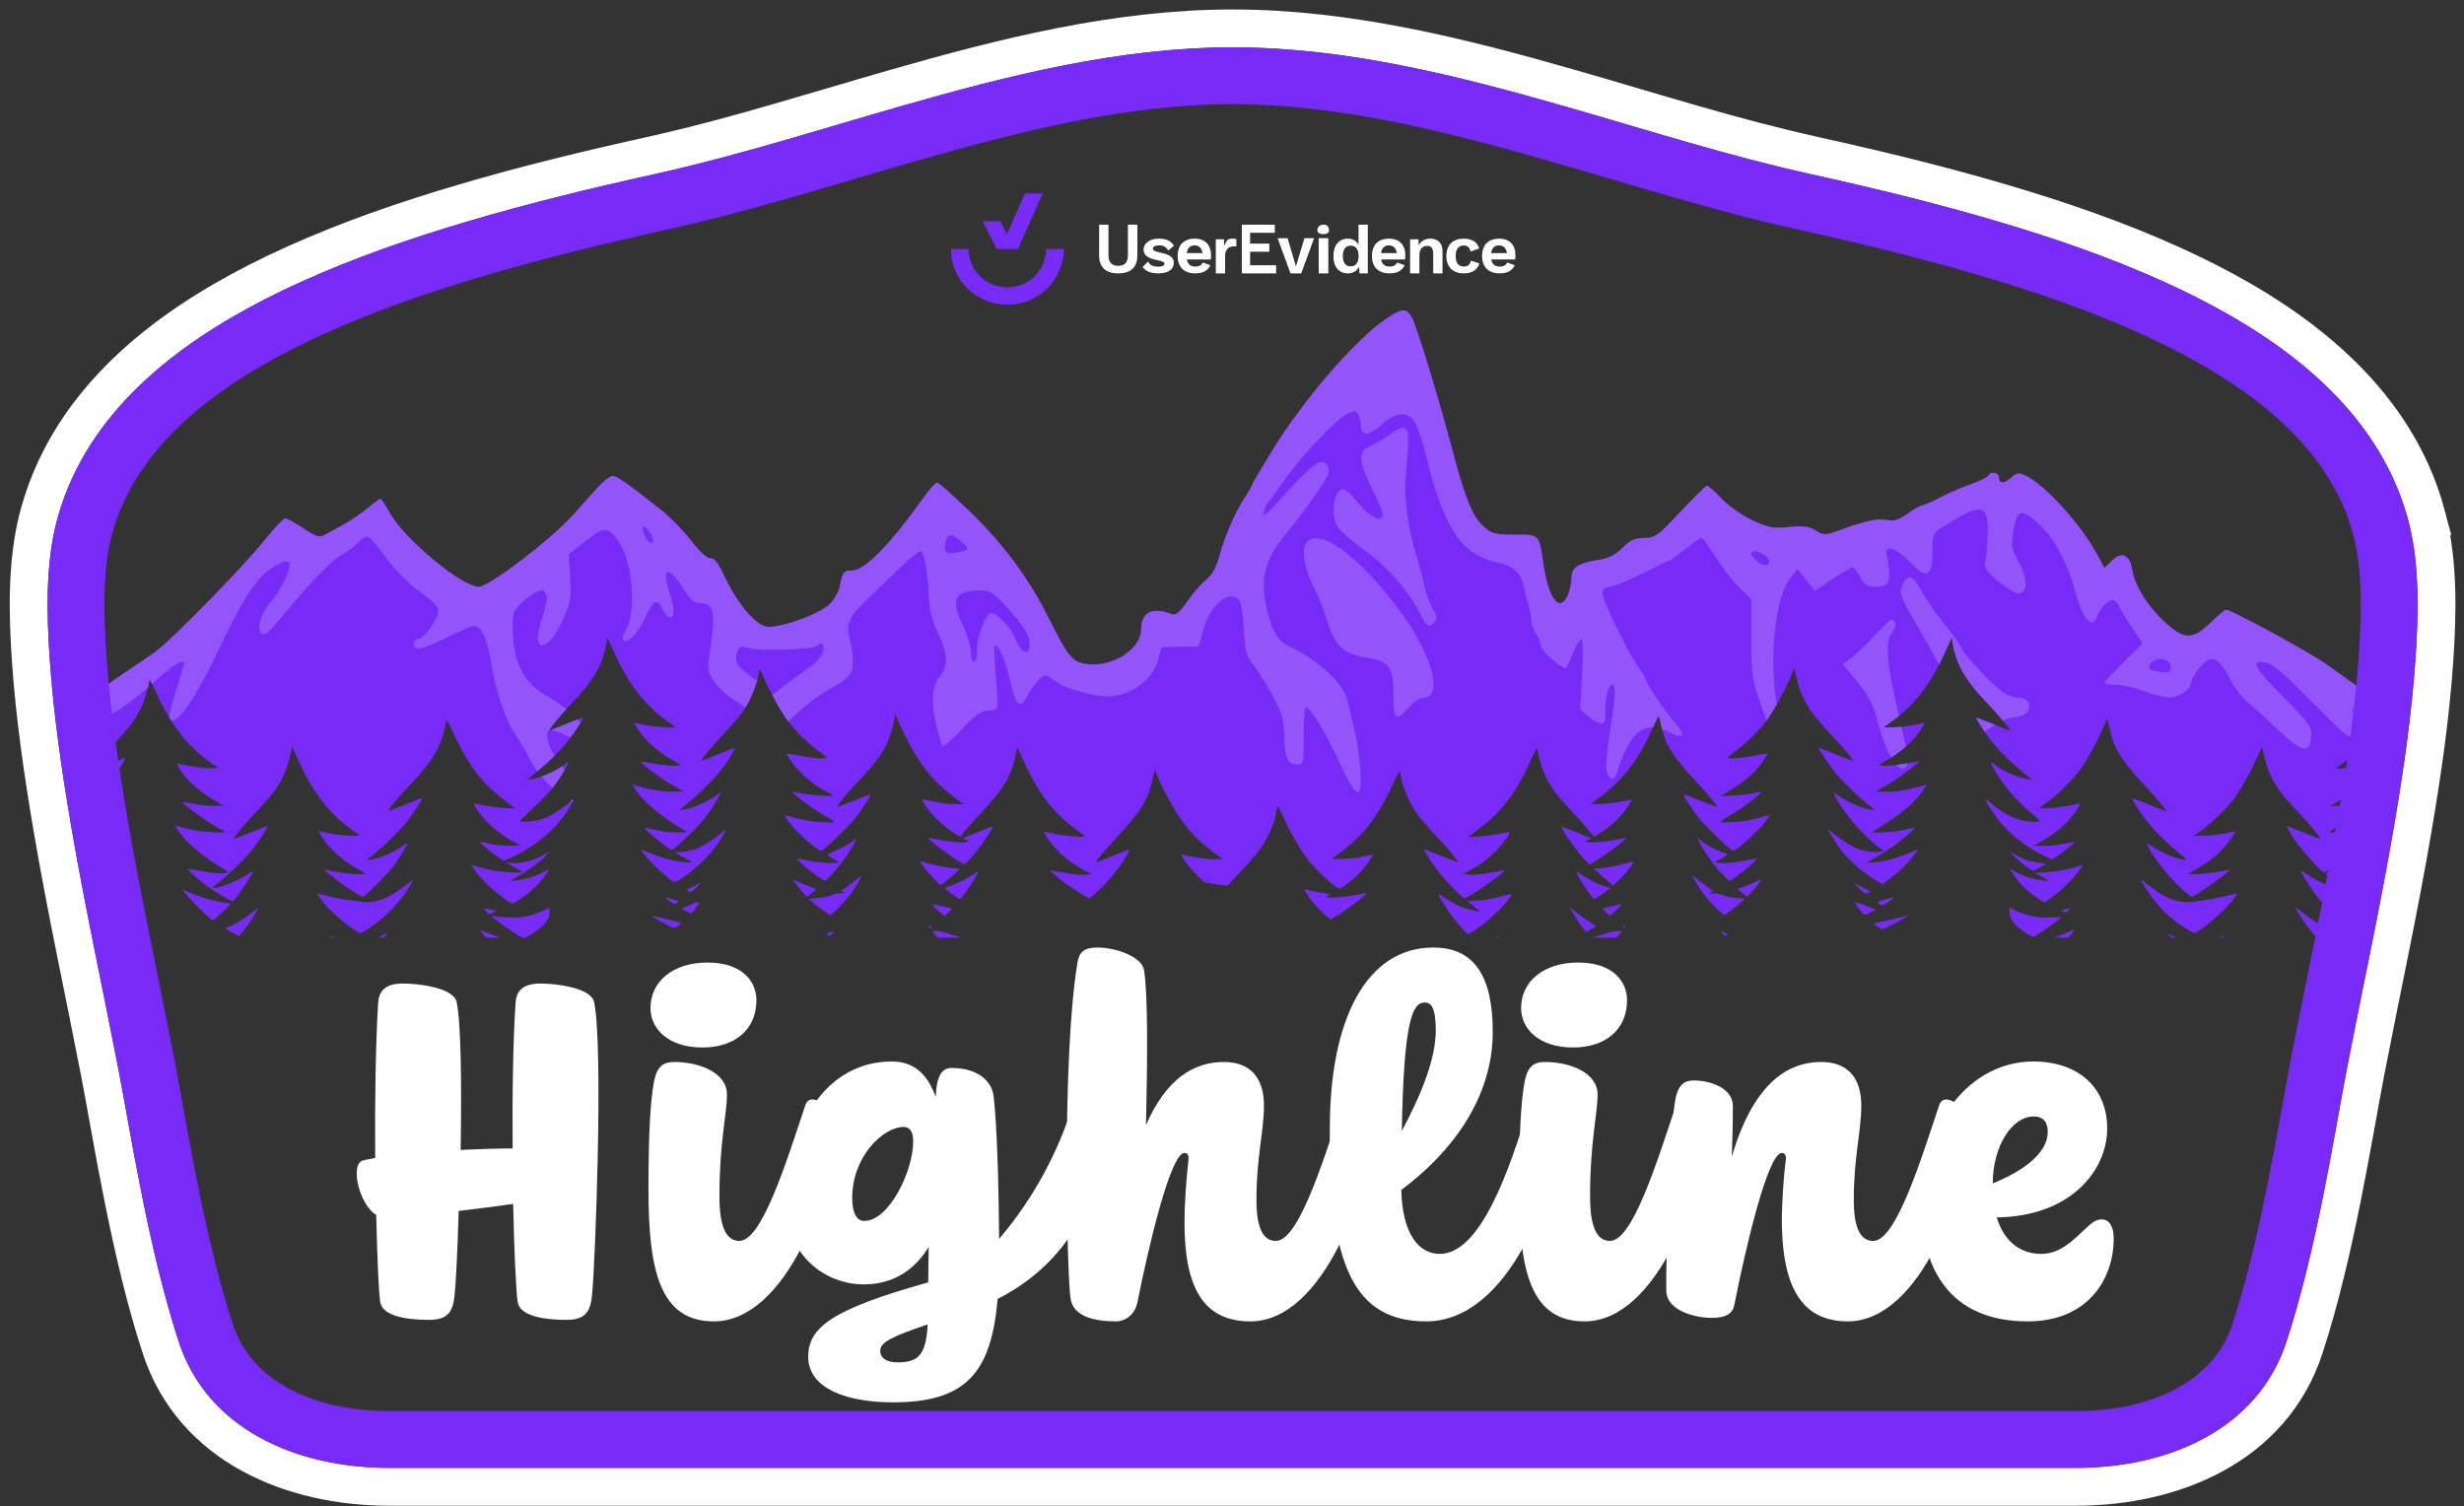<svg xmlns="http://www.w3.org/2000/svg" width="247" height="151" viewBox="0 0 247 151" fill="none"><rect x="0" y="0" width="247" height="151" fill="#333333" stroke="none"/><path d="M33.003 93.905C33.004 93.875 33.303 93.915 33.69 93.994H33.062C33.025 93.951 33.003 93.922 33.003 93.905ZM38.323 93.787C38.894 93.438 38.873 93.444 38.76 93.641C38.715 93.719 38.598 93.842 38.433 93.994H37.946C38.075 93.93 38.202 93.861 38.323 93.787ZM48.102 93.209C48.103 93.182 48.518 93.344 49.023 93.568C49.33 93.704 49.749 93.862 50.137 93.994H48.711C48.386 93.605 48.102 93.247 48.102 93.209ZM55.094 91.346C55.109 91.548 55.06 91.849 54.986 92.013C54.708 92.632 53.977 93.282 52.897 93.871L52.67 93.994H52.357L52.083 93.844C51.572 93.566 50.094 92.537 49.585 92.105C49.27 91.837 49.253 91.806 49.45 91.852C49.575 91.881 50.204 91.926 50.851 91.953C51.777 91.991 52.173 91.971 52.715 91.859C53.454 91.706 54.297 91.414 54.772 91.144L55.066 90.976L55.094 91.346ZM93.828 93.316C94.019 93.316 94.71 93.479 95.362 93.678L96.393 93.994H94.018C93.795 93.752 93.614 93.547 93.57 93.472C93.49 93.332 93.517 93.316 93.828 93.316ZM150.285 93.911C150.309 93.909 150.295 93.939 150.253 93.994H149.854C150.077 93.948 150.242 93.915 150.285 93.911ZM162.208 93.796C162.158 93.855 162.098 93.922 162.033 93.994H159.531L159.91 93.906C160.128 93.856 160.61 93.706 160.98 93.574C161.386 93.43 161.845 93.331 162.132 93.325L162.609 93.316L162.208 93.796ZM207.967 93.156C207.982 93.152 207.832 93.365 207.632 93.629C207.539 93.752 207.441 93.875 207.342 93.994H205.88C206.335 93.843 206.89 93.634 207.22 93.486C207.612 93.31 207.946 93.162 207.967 93.156ZM217.667 93.994C217.333 93.683 217.167 93.491 217.421 93.639C217.564 93.723 217.843 93.869 218.096 93.994H217.667ZM223.062 93.854C223.07 93.862 223.024 93.912 222.94 93.994H222.326C222.729 93.905 223.047 93.844 223.062 93.854ZM202.127 91.314C202.514 91.494 203.189 91.721 203.626 91.817C204.262 91.957 204.639 91.987 205.522 91.965L206.625 91.937L206.429 92.135C206.173 92.391 204.464 93.586 204.076 93.78L203.776 93.93L203.264 93.644C202.592 93.269 201.858 92.595 201.616 92.131C201.504 91.915 201.423 91.598 201.423 91.373V90.986L202.127 91.314ZM25.892 91.021C25.909 91.039 25.731 91.364 25.497 91.745C25.111 92.372 24.581 93.102 24.12 93.642L23.948 93.844L23.265 93.475C22.888 93.273 22.58 93.085 22.579 93.057C22.579 93.03 22.735 92.964 22.927 92.911C23.374 92.786 24.426 92.139 25.23 91.495C25.575 91.218 25.873 91.005 25.892 91.021ZM230.134 90.976C230.167 90.978 230.496 91.224 230.867 91.525C231.64 92.152 232.427 92.645 233.014 92.869C233.236 92.954 233.417 93.048 233.417 93.077C233.414 93.108 233.125 93.291 232.771 93.486L232.125 93.844L231.836 93.533C231.299 92.956 229.981 90.976 230.134 90.976ZM172.664 93.608C172.425 93.372 172.544 93.337 172.941 93.528C173.089 93.599 173.185 93.693 173.156 93.737C173.066 93.873 172.884 93.826 172.664 93.608ZM83.452 93.399C83.634 93.399 83.631 93.409 83.404 93.62C83.238 93.774 83.117 93.823 83.002 93.781C82.849 93.726 82.853 93.71 83.05 93.56C83.166 93.472 83.348 93.399 83.452 93.399ZM144.175 89.616C144.175 89.587 144.488 89.772 144.871 90.028C145.254 90.284 145.792 90.599 146.065 90.727C146.556 90.958 147.535 91.253 148.11 91.344C148.389 91.389 148.368 91.362 147.756 90.871L147.106 90.349L148.006 90.294C148.903 90.238 149.913 90.049 150.989 89.735C151.65 89.543 151.651 89.544 151.084 90.331C150.58 91.03 148.983 92.492 148.025 93.131C147.598 93.416 147.213 93.65 147.169 93.65C147.054 93.65 146.067 92.538 145.498 91.767C145.047 91.157 144.177 89.742 144.175 89.616ZM41.43 88.136C41.443 88.136 41.335 88.354 41.19 88.622C40.208 90.43 38.158 92.481 36.428 93.385L36.081 93.565L35.284 93.044C34.275 92.382 32.824 91.043 32.209 90.204C31.948 89.848 31.773 89.556 31.82 89.556C31.868 89.557 32.164 89.63 32.477 89.719C33.365 89.974 34.225 90.144 35.018 90.222C35.417 90.262 35.936 90.338 36.17 90.391C36.678 90.507 37.583 90.401 38.345 90.136C38.967 89.919 39.965 89.309 40.777 88.648C41.12 88.369 41.412 88.141 41.43 88.136ZM214.635 88.185C214.635 88.157 214.959 88.394 215.356 88.713C215.753 89.031 216.308 89.435 216.591 89.609C217.643 90.258 218.949 90.571 219.861 90.391C220.125 90.34 220.672 90.261 221.077 90.218C221.685 90.153 223.076 89.859 224.059 89.59C224.259 89.535 224.265 89.544 224.159 89.732C223.595 90.74 221.37 92.787 220.05 93.513C219.909 93.591 218.858 92.966 217.953 92.265C217.179 91.666 216.494 90.966 215.792 90.056C215.362 89.499 214.636 88.325 214.635 88.185ZM158.153 91.572C158.596 91.922 159.195 92.349 159.484 92.519L160.01 92.83L159.556 93.115C159.306 93.271 159.065 93.399 159.02 93.399C158.91 93.399 158.202 92.41 157.73 91.597L157.347 90.934L158.153 91.572ZM191.251 91.737C191.266 91.733 191.254 91.764 191.226 91.807C191.155 91.914 189.824 92.656 189.18 92.948L188.664 93.182L188.288 92.935C188.081 92.8 187.899 92.651 187.883 92.605C187.869 92.559 188.31 92.439 188.864 92.339C189.42 92.238 190.178 92.063 190.549 91.95C190.919 91.837 191.236 91.742 191.251 91.737ZM93.125 92.894C93.032 92.733 93.04 92.726 93.211 92.811C93.313 92.862 93.396 92.918 93.397 92.937C93.397 93.068 93.208 93.038 93.125 92.894ZM66.189 92.337C65.356 91.878 65.182 91.744 65.56 91.849C65.671 91.881 66.267 92.021 66.885 92.161C68.49 92.525 68.42 92.484 67.965 92.795C67.518 93.1 67.622 93.126 66.189 92.337ZM162.879 92.814C162.928 92.814 162.944 92.852 162.913 92.898C162.882 92.944 162.817 92.981 162.768 92.981C162.718 92.981 162.703 92.944 162.733 92.898C162.764 92.852 162.829 92.814 162.879 92.814ZM237.72 89.142C237.737 89.141 237.68 89.243 237.593 89.368C237.025 90.185 235.535 91.696 234.851 92.149L234.603 92.313L233.74 91.465C233.266 90.998 232.888 90.605 232.9 90.594C232.913 90.582 233.327 90.509 233.819 90.431C234.833 90.271 236.222 89.846 237.097 89.428C237.421 89.273 237.702 89.145 237.72 89.142ZM18.355 89.208C18.355 89.188 18.668 89.315 19.051 89.49C19.434 89.665 20.122 89.921 20.581 90.058C21.04 90.196 21.787 90.368 22.243 90.441C22.698 90.514 23.087 90.588 23.108 90.606C23.172 90.664 21.473 92.227 21.344 92.229C21.059 92.229 18.357 89.498 18.355 89.208ZM130.941 89.17C131.028 89.193 131.341 89.268 131.638 89.336C131.934 89.403 132.359 89.483 132.581 89.513C132.803 89.544 133.063 89.589 133.158 89.614C133.318 89.656 133.315 89.668 133.113 89.769C132.914 89.869 132.91 89.883 133.062 89.938C133.442 90.075 135.677 89.831 136.909 89.519C137.38 89.4 135.047 91.216 133.862 91.891L133.392 92.16L132.9 91.77C132.314 91.305 131.541 90.442 131.103 89.764C130.744 89.211 130.716 89.108 130.941 89.17ZM9.08 91.239C9.095 91.272 9.004 91.451 8.877 91.638C8.632 92 8.51 92.045 8.252 91.87C8.106 91.771 8.135 91.735 8.572 91.471C8.835 91.311 9.063 91.208 9.08 91.239ZM93.589 90.66C93.656 90.684 94.035 90.768 94.431 90.849C95.562 91.078 95.531 91.048 95.07 91.469L94.67 91.834L94.16 91.386C93.626 90.917 93.362 90.58 93.589 90.66ZM162.506 90.653C162.579 90.647 162.358 90.905 162.015 91.226L161.392 91.811L161.003 91.457C160.668 91.152 160.637 91.094 160.775 91.045C160.973 90.974 162.321 90.669 162.506 90.653ZM86.321 87.805C86.359 87.804 86.271 88.021 86.126 88.288C85.664 89.138 84.773 90.297 84.008 91.043L83.267 91.765L82.917 91.549C82.725 91.429 82.224 91.054 81.805 90.716L81.043 90.099L81.76 90.048C82.546 89.991 83.141 89.861 83.557 89.656C83.726 89.573 84.01 89.529 84.32 89.54L84.814 89.556L84.301 89.291L84.737 89.015C84.977 88.864 85.416 88.53 85.713 88.274C86.01 88.018 86.284 87.808 86.321 87.805ZM170.443 88.372C170.914 88.74 171.384 89.083 171.487 89.135C171.729 89.255 171.725 89.341 171.474 89.457C171.298 89.538 171.33 89.549 171.721 89.547C171.995 89.545 172.414 89.63 172.797 89.764C173.199 89.906 173.692 90.002 174.173 90.034L174.922 90.083L174.534 90.452C174.321 90.655 173.853 91.031 173.493 91.288L172.839 91.755L172.56 91.511C171.515 90.601 170.627 89.535 170.016 88.457L169.588 87.703L170.443 88.372ZM185.965 90.521C185.965 90.406 186.361 90.498 186.967 90.756C187.33 90.91 187.729 91.074 187.853 91.12C188.068 91.2 188.054 91.214 187.509 91.471C187.038 91.692 186.916 91.719 186.803 91.632C186.659 91.521 185.965 90.601 185.965 90.521ZM48.798 91.416C48.358 91.025 48.442 91 49.405 91.243L49.765 91.334L49.405 91.485L49.045 91.636L48.798 91.416ZM69.85 90.872C69.312 91.666 69.374 91.637 68.814 91.355C68.545 91.22 68.355 91.085 68.392 91.055C68.429 91.026 68.691 90.917 68.976 90.812C69.26 90.708 69.516 90.589 69.543 90.549C69.57 90.508 69.71 90.475 69.856 90.475H70.119L69.85 90.872ZM206.957 91.172C207.521 91.013 207.603 91.034 207.346 91.273C207.136 91.468 207.094 91.478 206.86 91.379L206.604 91.27L206.957 91.172ZM189.545 90.015C189.598 89.966 189.83 89.959 189.83 90.008C189.829 90.027 189.58 90.214 189.275 90.425C188.722 90.807 188.72 90.807 188.474 90.662C188.338 90.582 188.225 90.479 188.224 90.433C188.222 90.388 188.509 90.284 188.86 90.204C189.212 90.124 189.52 90.038 189.545 90.015ZM67.15 90.347C66.661 90.014 66.6 89.928 66.907 90.009C67.018 90.038 67.3 90.109 67.532 90.167C68.076 90.302 68.107 90.339 67.827 90.51C67.601 90.647 67.585 90.644 67.15 90.347ZM54.662 85.6C55.063 85.328 55.072 85.329 54.846 85.625C54.45 86.141 53.179 87.107 51.921 87.847L51.112 88.321L51.651 88.265C52.746 88.152 53.961 87.759 54.69 87.281C54.829 87.19 54.96 87.131 54.98 87.15C55.073 87.239 54.287 88.306 53.703 88.885C53.062 89.521 51.613 90.558 51.364 90.558C51.136 90.558 49.883 89.631 48.999 88.807C48.244 88.104 47.213 86.853 47.309 86.757C47.329 86.738 47.647 86.812 48.016 86.921C48.384 87.029 49.01 87.182 49.405 87.261C50.28 87.434 52.323 87.532 52.326 87.401C52.326 87.352 52.254 87.29 52.168 87.263C52.081 87.237 51.727 87.047 51.382 86.841L50.753 86.466L51.257 86.517C52.208 86.615 53.8 86.186 54.662 85.6ZM208.119 86.896C208.833 86.679 208.838 86.679 208.655 86.945C207.92 88.017 206.683 89.246 205.498 90.082L204.945 90.472L204.42 90.146C203.352 89.483 202.357 88.512 201.753 87.544C201.443 87.047 201.451 86.998 201.806 87.245C202.52 87.743 203.753 88.15 204.884 88.259L205.423 88.31L205.153 88.148C205.005 88.059 204.689 87.876 204.45 87.74L204.017 87.494L205.034 87.439C206.066 87.384 207.141 87.195 208.119 86.896ZM236.159 87.274C237.343 87.007 237.331 87.006 237.106 87.279C236.575 87.926 234.503 89.437 233.136 90.173L232.719 90.397L232.453 90.081C231.861 89.375 230.632 87.481 230.632 87.276C230.633 87.248 230.946 87.434 231.328 87.689C232.4 88.405 233.402 88.817 234.526 89.007C234.865 89.064 234.854 89.051 233.987 88.344C233.501 87.948 233.093 87.598 233.081 87.566C233.072 87.535 233.556 87.502 234.159 87.493C234.972 87.481 235.496 87.424 236.159 87.274ZM138.901 32.001C140.565 30.874 140.945 30.844 141.514 31.801C141.975 32.576 144.211 39.884 145.585 45.11C146.831 49.847 147.584 51.72 148.64 52.704C149.5 53.506 149.841 53.602 151.832 53.602C154.373 53.602 154.259 53.478 154.762 56.804C155.268 60.15 156.39 61.459 157.182 59.63C157.38 59.172 157.542 58.382 157.542 57.873C157.542 56.851 158.255 56.416 160.465 56.091C161.239 55.977 162.033 55.552 162.652 54.921C163.395 54.164 163.909 53.928 164.825 53.928C165.918 53.928 166.244 53.693 168.443 51.316C169.772 49.88 170.977 48.704 171.122 48.703C171.266 48.703 171.918 49.279 172.571 49.983C173.225 50.687 174.602 51.661 175.632 52.147C177.23 52.902 177.768 53.003 179.304 52.834C180.673 52.683 181.318 52.765 181.998 53.176C182.832 53.679 182.994 53.677 184.417 53.15C186.905 52.229 188.324 51.929 189.217 52.136C189.822 52.275 190.385 52.097 191.226 51.497C191.867 51.038 192.527 50.663 192.692 50.663C192.857 50.663 193.644 50.318 194.44 49.897C195.237 49.476 196.617 48.877 197.508 48.566C198.399 48.255 199.207 47.864 199.305 47.698C199.59 47.213 200.377 47.352 200.377 47.886C200.377 48.532 200.965 48.509 201.673 47.835C202.146 47.384 202.379 47.359 203.056 47.683C205.088 48.658 208.783 52.79 210.398 55.896L210.952 56.961L211.731 56.19C212.678 55.254 213.485 55.608 213.724 57.065C213.988 58.675 215.174 60.631 216.846 62.213C218.909 64.165 219.766 64.202 221.603 62.421C222.343 61.703 223.034 61.115 223.138 61.114C223.642 61.114 231.491 65.376 233.124 66.536C234.148 67.264 235.655 68.341 236.473 68.928C237.29 69.516 238.337 70.103 238.8 70.233C239.258 70.362 239.633 70.674 239.641 70.928C238.333 73.398 236.993 74.949 235.013 76.385C234.582 76.697 234.229 76.974 234.227 77.002C234.227 77.117 236.258 76.935 237.225 76.733C237.807 76.612 238.299 76.527 238.323 76.544C238.343 76.562 238.214 76.8 238.038 77.072C237.156 78.435 235.935 79.516 234.26 80.417L233.553 80.798L234.811 80.756C235.503 80.733 236.332 80.658 236.653 80.59C237.898 80.325 237.841 80.296 237.201 80.871C236.491 81.51 235.028 82.529 234.162 82.988C233.805 83.177 233.512 83.365 233.511 83.406C233.507 83.522 235.629 83.408 236.429 83.25C236.824 83.171 237.449 83.019 237.817 82.91C238.186 82.801 238.501 82.725 238.518 82.74C238.568 82.795 237.764 83.853 237.273 84.379C236.614 85.084 235.388 86.027 234.106 86.814C233.521 87.174 233.009 87.468 232.969 87.468C232.749 87.465 230.88 85.4 230.134 84.335C229.668 83.669 229.155 82.792 229.231 82.789C229.254 82.789 230.012 83.087 230.916 83.452C231.82 83.817 232.575 84.101 232.594 84.084C232.673 84.008 231.625 82.732 230.534 81.578C229.883 80.889 229.129 80.049 228.857 79.711C227.927 78.551 227.263 77.187 226.984 75.866C226.91 75.515 226.828 75.135 226.802 75.02C226.763 74.853 226.675 74.991 226.352 75.73C225.719 77.176 224.771 78.906 224.062 79.907C223.341 80.924 221.638 82.59 220.521 83.371L219.892 83.811L221.061 83.765C221.828 83.735 222.545 83.65 223.149 83.517C223.655 83.406 224.069 83.33 224.071 83.347C224.071 83.471 223.631 84.131 223.165 84.706C222.489 85.54 221.344 86.473 220.276 87.06C219.838 87.302 219.455 87.536 219.423 87.581C219.33 87.721 221.542 87.564 222.567 87.357L223.535 87.163L223.286 87.407C222.676 88.007 219.962 89.89 219.708 89.89C219.56 89.89 218.605 89.056 217.849 88.265C216.971 87.349 215.969 86.016 215.483 85.119C215.313 84.805 215.174 84.528 215.174 84.504C215.175 84.481 215.427 84.635 215.735 84.846C216.707 85.512 218.461 86.215 219.149 86.215C219.243 86.214 218.877 85.86 218.245 85.343C216.822 84.176 215.644 82.948 214.756 81.703C214.251 80.995 213.735 80.156 213.735 80.042C213.737 80.001 214.495 80.276 215.421 80.655C216.348 81.034 217.12 81.332 217.138 81.319C217.22 81.254 216.139 79.945 215.075 78.82C212.621 76.225 211.867 74.98 211.414 72.77L211.258 72.006L210.82 72.99C210.155 74.487 209.24 76.142 208.516 77.156C207.803 78.154 205.947 79.956 204.996 80.575C204.715 80.758 204.483 80.936 204.48 80.972C204.475 81.15 206.709 80.944 207.905 80.656C208.205 80.584 208.488 80.537 208.533 80.551C208.578 80.566 208.372 80.926 208.076 81.351C207.221 82.581 206.056 83.573 204.429 84.457L203.808 84.794L204.795 84.793C205.485 84.792 206.106 84.731 206.857 84.589C207.449 84.477 207.947 84.398 207.965 84.414C208.009 84.455 206.57 85.617 206.102 85.919L205.718 86.166L204.941 85.797C202.994 84.871 201.189 83.412 200.087 81.876C199.571 81.156 198.998 80.203 198.997 80.064C198.997 80.033 199.209 80.195 199.469 80.423C200.935 81.711 202.385 82.367 203.775 82.37C204.628 82.372 204.629 82.336 203.811 81.659C202.087 80.233 200.718 78.621 199.809 76.946C199.66 76.671 199.537 76.427 199.536 76.401C199.536 76.377 199.773 76.525 200.062 76.73C201.038 77.42 202.206 77.92 203.265 78.102L203.714 78.18L203.354 77.884C201.239 76.134 200.093 74.98 199.153 73.654C198.57 72.83 198.072 72.008 198.126 71.958C198.152 71.94 198.83 72.191 199.637 72.517C201.712 73.358 201.542 73.308 201.387 73.029C201.202 72.697 200.116 71.416 199.354 70.633C197.054 68.265 196.129 66.701 195.759 64.555L195.646 63.906L195.08 65.164C193.502 68.669 191.941 70.693 189.493 72.41C189.136 72.66 188.844 72.885 188.841 72.91C188.841 72.934 189.317 72.933 189.897 72.909C190.778 72.872 192.076 72.672 192.833 72.458C192.98 72.416 192.961 72.481 192.708 72.9C191.934 74.182 190.653 75.35 189.029 76.258C188.311 76.659 188.286 76.683 188.522 76.738C188.899 76.826 190.2 76.711 191.357 76.488C191.926 76.379 192.402 76.299 192.416 76.31C192.453 76.343 191.019 77.476 190.323 77.963C189.987 78.198 189.326 78.609 188.854 78.877L187.994 79.364H189.011C190.099 79.364 191.293 79.179 192.486 78.827C192.854 78.718 193.155 78.648 193.155 78.671C193.153 78.696 192.962 78.978 192.729 79.301C191.853 80.515 190.576 81.609 188.684 82.768C188.128 83.109 187.674 83.408 187.673 83.434C187.673 83.46 188.209 83.46 188.863 83.433C189.7 83.4 190.333 83.321 190.989 83.169C191.503 83.05 191.939 82.968 191.959 82.986C191.973 83.008 191.597 83.365 191.118 83.783C190.179 84.602 189.139 85.322 187.877 86.026L187.09 86.465H187.507C188.485 86.465 190.124 86.052 191.515 85.457C191.92 85.283 192.252 85.162 192.256 85.185C192.256 85.285 191.441 86.283 190.94 86.795C190.651 87.091 190.033 87.625 189.568 87.983L188.724 88.635L188.4 88.456C187.037 87.698 185.576 86.487 184.688 85.379C184.206 84.776 183.27 83.33 183.27 83.186C183.27 83.148 183.575 83.365 183.949 83.669C184.755 84.322 185.678 84.891 186.3 85.119C186.867 85.327 187.86 85.453 188.415 85.388L188.844 85.337L188.111 84.753C186.604 83.548 184.92 81.586 184.112 80.096C183.939 79.776 183.81 79.501 183.826 79.486C183.846 79.474 184.1 79.63 184.394 79.836C185.105 80.333 186.4 80.913 187.166 81.077C187.505 81.15 187.818 81.198 187.861 81.184C187.905 81.171 187.69 80.972 187.384 80.742C186.434 80.03 184.694 78.35 183.988 77.463C183.391 76.713 182.259 75.013 182.319 74.956C182.342 74.949 183.089 75.238 183.987 75.603C184.892 75.971 185.67 76.272 185.715 76.272C185.875 76.27 184.87 75.034 183.71 73.807C181.252 71.208 180.503 69.969 180.047 67.746L179.887 66.968L179.492 67.882C178.882 69.292 177.863 71.146 177.153 72.133C176.384 73.201 175.19 74.389 173.984 75.285C173.327 75.773 173.14 75.953 173.249 75.992C173.506 76.083 175.04 75.937 176.047 75.725C176.582 75.613 177.07 75.52 177.132 75.52C177.199 75.521 177.135 75.692 176.967 75.959C176.11 77.321 174.95 78.369 173.193 79.367L172.439 79.795L173.653 79.753C174.32 79.73 175.149 79.65 175.495 79.576C176.761 79.305 176.732 79.293 176.124 79.823C175.393 80.461 174.015 81.425 173.133 81.917C172.733 82.139 172.43 82.357 172.459 82.4C172.539 82.513 174.371 82.41 175.223 82.245C175.617 82.168 176.257 82.013 176.646 81.898C177.036 81.784 177.368 81.703 177.384 81.719C177.398 81.736 177.227 82.01 177.001 82.33C176.563 82.951 174.757 84.676 174.128 85.074L173.751 85.312L173.497 85.144C172.961 84.789 170.705 82.541 170.147 81.805C169.456 80.893 168.683 79.665 168.781 79.635C168.821 79.624 169.588 79.912 170.487 80.277C171.386 80.642 172.123 80.911 172.125 80.876C172.125 80.737 171.211 79.615 170.361 78.711C167.657 75.832 166.919 74.671 166.502 72.638C166.417 72.225 166.331 71.831 166.31 71.761C166.289 71.693 166.079 72.068 165.844 72.597C164.882 74.756 164.12 76.073 163.094 77.349C162.396 78.216 161.11 79.412 160.172 80.068C159.851 80.293 159.548 80.512 159.498 80.556C159.323 80.712 161.612 80.551 162.599 80.338C163.118 80.225 163.558 80.146 163.577 80.163C163.647 80.224 162.867 81.343 162.396 81.856C162.13 82.147 161.674 82.574 161.385 82.803C160.823 83.249 159.823 83.905 159.771 83.862C159.755 83.847 159.5 83.532 159.204 83.165C158.908 82.797 158.134 81.932 157.482 81.243C156.169 79.853 155.571 79.07 155.047 78.058C154.668 77.327 154.294 76.224 154.197 75.558C154.164 75.331 154.117 75.088 154.093 75.019C154.068 74.95 153.854 75.326 153.617 75.854C151.987 79.489 150.621 81.318 148.174 83.143C147.681 83.511 147.257 83.831 147.23 83.855C147.098 83.978 149.456 83.775 150.324 83.588C150.864 83.471 151.325 83.392 151.347 83.413C151.405 83.468 150.941 84.184 150.506 84.711C150.1 85.202 149.01 86.204 148.48 86.573C148.303 86.697 147.823 86.984 147.414 87.21L146.67 87.622L147.064 87.677C147.559 87.746 149.015 87.599 150.008 87.381C150.422 87.29 150.776 87.229 150.797 87.246C150.946 87.385 147.147 90.057 146.8 90.057C146.68 90.057 145.348 88.743 144.683 87.969C143.862 87.013 142.598 85.129 142.777 85.129C142.805 85.13 143.562 85.427 144.463 85.791C145.362 86.153 146.113 86.437 146.138 86.423C146.218 86.348 145.161 85.064 144.076 83.917C142.491 82.24 141.916 81.502 141.34 80.408C140.891 79.555 140.4 78.115 140.4 77.648C140.4 77.083 140.251 77.278 139.583 78.714C138.458 81.134 137.411 82.709 136.048 84.033C135.477 84.587 134.248 85.593 133.658 85.988C133.441 86.134 133.464 86.136 134.604 86.097C135.427 86.07 136.037 85.997 136.67 85.85C137.164 85.736 137.584 85.658 137.604 85.676C137.671 85.743 136.896 86.855 136.42 87.374C135.925 87.913 134.92 88.753 134.472 88.999C134.23 89.132 134.219 89.127 133.651 88.69C132.713 87.968 131.471 86.7 130.844 85.823C130.125 84.819 129.254 83.265 128.619 81.854C128.357 81.272 128.116 80.811 128.082 80.829C128.049 80.848 127.995 81.053 127.962 81.284C127.785 82.527 127.045 84.178 126.142 85.351C125.711 85.911 124.534 87.213 123.234 88.569L123.01 88.803L121.862 88.624L120.715 88.443L120.057 87.803C119.412 87.175 118.834 86.454 118.521 85.888C118.372 85.619 118.371 85.608 118.52 85.661C119.055 85.852 120.966 86.13 121.718 86.127L122.561 86.123L122.249 85.897C120.44 84.585 119.396 83.57 118.364 82.121C117.704 81.194 116.765 79.48 116.128 78.04L115.746 77.176L115.549 78.084C115.085 80.222 114.338 81.402 111.607 84.308C110.758 85.212 109.809 86.378 109.873 86.437C109.89 86.453 110.644 86.163 111.548 85.794C112.452 85.424 113.212 85.14 113.236 85.163C113.292 85.218 112.719 86.189 112.222 86.883C111.64 87.694 110.756 88.682 109.948 89.423L109.229 90.083L108.57 89.701C107.647 89.166 106.546 88.391 105.786 87.743C105.239 87.276 105.18 87.201 105.402 87.254C106.683 87.557 108.47 87.765 109.035 87.677L109.404 87.618L108.706 87.249C107.315 86.512 106.051 85.461 105.277 84.398C104.94 83.935 104.598 83.374 104.653 83.374C104.673 83.375 105.126 83.47 105.666 83.587C106.574 83.782 108.766 83.97 108.766 83.852C108.764 83.826 108.41 83.548 107.979 83.235C105.519 81.451 104.032 79.474 102.387 75.797L101.969 74.861L101.853 75.504C101.474 77.608 100.598 79.11 98.382 81.452C97.708 82.164 96.953 83.002 96.704 83.314L96.251 83.881L96.015 83.741C94.552 82.874 93.209 81.573 92.554 80.388C92.379 80.072 92.358 80.077 93.068 80.248C94.054 80.485 95.045 80.617 95.824 80.613L96.588 80.609L96.276 80.384C94.47 79.073 93.428 78.06 92.389 76.606C91.716 75.665 90.773 73.943 90.139 72.495L89.747 71.599L89.631 72.244C89.567 72.599 89.413 73.19 89.289 73.557C88.708 75.276 88.041 76.231 85.723 78.661C85.008 79.41 84.169 80.417 83.973 80.761C83.856 80.965 83.774 80.993 86.237 79.995C86.772 79.778 87.231 79.621 87.258 79.644C87.339 79.72 86.391 81.184 85.689 82.068C85.039 82.885 82.536 85.293 82.333 85.296C82.06 85.296 80.337 83.865 79.64 83.059C79.057 82.386 78.624 81.792 78.678 81.74C78.696 81.723 78.972 81.786 79.291 81.88C80.346 82.189 81.387 82.371 82.401 82.426C83.846 82.503 83.884 82.459 82.866 81.882C82.396 81.615 81.734 81.203 81.394 80.966C80.636 80.435 79.373 79.423 79.418 79.382C79.437 79.365 79.849 79.433 80.335 79.534C81.15 79.703 83.512 79.87 83.512 79.759C83.512 79.734 83.183 79.535 82.781 79.316C81.559 78.65 80.64 77.922 79.83 76.982C79.353 76.428 78.806 75.606 78.873 75.544C78.899 75.522 79.274 75.581 79.708 75.675C81.121 75.979 82.882 76.13 82.882 75.948C82.881 75.907 82.658 75.717 82.385 75.525C80.935 74.508 79.784 73.382 78.795 72.011C78.21 71.201 77.05 69.075 76.543 67.885C76.217 67.119 76.058 66.984 76.054 67.471C76.05 67.919 75.55 69.38 75.115 70.216C74.52 71.359 74.046 71.979 72.596 73.515C71.185 75.009 70.151 76.272 70.338 76.272C70.365 76.271 71.043 76.004 71.846 75.678C72.651 75.352 73.4 75.053 73.513 75.013C73.704 74.944 73.699 74.971 73.403 75.516C72.532 77.125 70.927 78.895 68.638 80.773L68.099 81.216L68.458 81.161C69.478 81.004 70.782 80.445 71.776 79.74C72.003 79.579 72.209 79.447 72.234 79.447C72.311 79.447 71.747 80.438 71.24 81.196C70.977 81.59 70.499 82.214 70.18 82.583C69.627 83.222 67.487 85.211 67.353 85.211C67.113 85.208 64.535 83.11 64.644 83.007C64.669 82.983 64.991 83.035 65.36 83.121C66.417 83.368 67.317 83.471 68.144 83.442L68.907 83.416L67.874 82.784C65.826 81.532 64.183 80.044 63.485 78.809L63.385 78.631L64.051 78.828C65.313 79.201 66.458 79.371 67.522 79.346L68.506 79.322L67.853 78.964C67.493 78.767 66.849 78.371 66.42 78.086C65.627 77.558 64.189 76.439 64.189 76.349C64.189 76.321 64.644 76.387 65.2 76.495C66.333 76.715 68.084 76.845 68.171 76.716C68.201 76.671 68.056 76.546 67.848 76.438C66.6 75.795 65.293 74.788 64.564 73.91C64.202 73.473 63.542 72.501 63.583 72.464C63.596 72.453 64.029 72.536 64.548 72.648C65.409 72.835 67.693 73.026 67.693 72.911C67.693 72.886 67.463 72.704 67.181 72.507C64.602 70.697 63.034 68.673 61.399 65.046L60.914 63.969L60.762 64.69C60.309 66.827 59.5 68.198 57.356 70.466C56.215 71.672 55.582 72.412 55.184 73L54.996 73.277L55.301 73.156C55.469 73.089 56.227 72.783 56.986 72.476C57.744 72.17 58.383 71.936 58.408 71.957C58.526 72.067 57.322 73.846 56.453 74.847C55.761 75.643 54.513 76.816 53.406 77.709L52.824 78.178L53.31 78.096C54.318 77.925 55.643 77.348 56.541 76.688C56.793 76.503 56.999 76.381 56.998 76.417C56.997 76.453 56.784 76.849 56.525 77.298C55.733 78.671 54.995 79.563 53.484 80.967C52.709 81.687 52.097 82.298 52.125 82.324C52.224 82.416 53.276 82.368 53.831 82.246C54.14 82.178 54.671 81.993 55.01 81.834C55.592 81.561 56.803 80.734 57.082 80.418C57.152 80.338 57.285 80.235 57.378 80.189C57.517 80.12 57.496 80.198 57.261 80.633C56.098 82.782 53.964 84.696 51.398 85.893L50.509 86.308L50.16 86.083C49.551 85.69 47.996 84.426 48.086 84.395C48.135 84.38 48.411 84.423 48.7 84.491C49.618 84.707 50.549 84.807 51.382 84.779L52.191 84.753L51.592 84.439C50.099 83.658 48.667 82.425 47.868 81.234C47.638 80.891 47.469 80.592 47.492 80.57C47.516 80.548 48.017 80.628 48.605 80.747C49.215 80.87 50.099 80.98 50.663 81.003L51.651 81.044L51.341 80.809C49.434 79.375 48.665 78.654 47.679 77.373C47.032 76.533 45.973 74.664 45.275 73.131C44.893 72.29 44.779 72.105 44.743 72.266C44.718 72.379 44.63 72.772 44.549 73.139C44.156 74.917 43.261 76.395 41.362 78.403C39.776 80.081 38.869 81.168 38.974 81.265C38.996 81.281 39.752 80.996 40.656 80.63C41.563 80.263 42.319 79.975 42.335 79.99C42.397 80.057 41.297 81.742 40.742 82.43C40.043 83.297 38.461 84.837 37.476 85.61C37.091 85.912 36.795 86.174 36.816 86.194C36.889 86.26 37.759 86.052 38.466 85.799C39.061 85.585 39.757 85.205 40.727 84.563C40.915 84.44 40.878 84.542 40.477 85.254C40.218 85.713 39.734 86.444 39.402 86.879C38.781 87.694 36.574 89.888 36.374 89.89C36.233 89.89 34.694 88.937 34.06 88.457C33.189 87.797 32.554 87.27 32.554 87.207C32.554 87.173 32.685 87.181 32.846 87.225C33.891 87.513 36.599 87.763 36.598 87.572C36.597 87.538 36.425 87.42 36.216 87.31C34.445 86.385 33.022 85.13 32.192 83.761C31.939 83.342 31.921 83.278 32.067 83.32C32.932 83.568 33.931 83.724 34.913 83.766C35.539 83.793 36.052 83.796 36.059 83.772C36.059 83.748 35.766 83.522 35.407 83.269C32.97 81.555 31.403 79.521 29.804 75.997L29.281 74.844L29.13 75.579C28.947 76.469 28.605 77.436 28.227 78.135C27.636 79.228 27.168 79.81 25.046 82.079C24.277 82.901 23.357 84.042 23.417 84.099C23.438 84.112 24.192 83.825 25.095 83.458C26 83.09 26.758 82.803 26.778 82.822C26.872 82.912 25.936 84.373 25.194 85.295C24.576 86.062 22.868 87.712 21.926 88.451C21.545 88.75 21.249 89.01 21.266 89.032C21.286 89.051 21.58 89.004 21.918 88.927C22.695 88.75 23.978 88.187 24.732 87.691C25.052 87.481 25.331 87.325 25.352 87.344C25.444 87.436 23.857 89.85 23.386 90.336C23.305 90.418 21.98 89.669 20.948 88.958C20.543 88.679 19.865 88.132 19.44 87.743C18.762 87.121 18.701 87.043 18.939 87.092C20.858 87.487 22.327 87.642 22.74 87.493C22.931 87.424 22.892 87.386 22.246 87.007C20.443 85.947 18.833 84.604 18.009 83.476C17.438 82.695 17.439 82.692 18.101 82.886C18.413 82.977 19.013 83.126 19.433 83.216C20.309 83.403 22.639 83.537 22.547 83.395C22.514 83.347 22.256 83.186 21.972 83.038C20.957 82.51 18.164 80.515 18.284 80.403C18.301 80.387 18.799 80.466 19.391 80.578C20.153 80.722 20.755 80.781 21.455 80.78L22.443 80.779L22.084 80.58C20.095 79.478 18.801 78.357 17.953 77C17.816 76.779 17.723 76.581 17.746 76.559C17.773 76.539 18.13 76.595 18.543 76.684C19.629 76.92 20.649 77.039 21.311 77.009L21.888 76.982L21.242 76.537C18.818 74.864 17.143 72.721 15.61 69.338C15.33 68.719 15.07 68.183 15.032 68.143C14.995 68.106 14.94 68.279 14.908 68.528C14.823 69.198 14.435 70.371 14.037 71.16C13.449 72.327 12.865 73.072 11.038 74.985C10.358 75.697 9.366 76.881 9.184 77.197C9.122 77.304 9.542 77.167 10.648 76.719C11.5 76.373 12.289 76.056 12.4 76.015C12.598 75.944 12.597 75.952 12.342 76.421C11.636 77.716 10.26 79.375 8.84 80.642L8.016 81.378L7.885 81.294L7.795 78.011C8.284 78.032 8.648 78.024 8.648 77.972C8.648 77.927 8.476 77.802 8.266 77.695C8.122 77.622 7.959 77.528 7.779 77.422L7.723 75.353H8.603L7.846 74.934C7.799 74.909 7.754 74.882 7.709 74.857L7.656 72.916L8.232 71.67C8.93 70.16 9.972 69.121 12.432 67.482C13.456 66.8 14.834 65.863 15.495 65.402C17.068 64.304 24.374 56.851 26.555 54.119C27.494 52.943 28.409 51.978 28.589 51.974C28.769 51.971 29.596 52.422 30.426 52.976C31.689 53.82 32.041 53.924 32.582 53.613C32.938 53.409 33.787 52.938 34.47 52.566C35.153 52.195 36.221 51.467 36.843 50.95C37.464 50.434 38.044 50.01 38.132 50.01C38.219 50.01 38.65 50.655 39.089 51.443C40.543 54.054 46.295 58.828 47.986 58.828C49.027 58.828 55.227 54.1 57.472 51.594C58.172 50.812 59.242 49.622 59.847 48.948C60.452 48.275 61.154 47.724 61.409 47.724C61.854 47.724 62.792 48.379 66.262 51.114C67.146 51.811 68.51 53.207 69.291 54.217C70.145 55.319 70.916 56.016 71.224 55.962C71.576 55.9 72.01 56.461 72.613 57.755C73.88 60.472 75.695 62.64 76.853 62.819C78.149 63.019 82.243 61.544 83.207 60.53C83.638 60.077 84.069 59.324 84.165 58.858C84.484 57.314 84.574 57.195 85.408 57.195C86.679 57.195 89.185 54.645 92.552 49.928C93.16 49.074 93.783 48.377 93.936 48.377C94.088 48.377 95.543 49.663 97.169 51.234C100.543 54.496 103.083 57.909 105.054 61.829C107.016 65.732 107.44 66.285 108.654 66.525C111.295 67.046 114.396 65.181 114.396 63.072C114.397 61.344 115.558 60.794 117.519 61.593C117.851 61.728 118.319 61.323 119.02 60.298C119.579 59.477 120.431 58.5 120.912 58.126C121.47 57.691 121.93 56.899 122.184 55.932C122.717 53.902 123.779 51.425 124.764 49.914C125.207 49.233 125.571 48.602 125.571 48.513C125.571 48.424 126.499 46.849 127.633 45.015C130.756 39.964 135.878 34.048 138.901 32.001ZM98.041 87.328C98.064 87.349 97.974 87.569 97.842 87.814C97.485 88.476 96.77 89.557 96.474 89.885L96.213 90.172L95.536 89.697C94.526 88.99 94.53 89.036 95.454 88.728C96.175 88.488 97.782 87.616 97.94 87.378C97.973 87.329 98.018 87.306 98.041 87.328ZM158.267 87.936C157.991 87.426 157.948 87.296 158.084 87.388C158.182 87.455 158.5 87.664 158.79 87.853C159.452 88.284 160.143 88.61 160.88 88.842L161.453 89.021L160.666 89.581C160.233 89.889 159.847 90.141 159.807 90.141C159.689 90.138 158.663 88.669 158.267 87.936ZM176.557 88.143C176.597 88.139 176.467 88.352 176.268 88.616C176.068 88.88 175.732 89.277 175.521 89.498L175.136 89.899L174.656 89.507L174.178 89.114L174.837 88.875C175.199 88.743 175.717 88.528 175.989 88.394C176.261 88.261 176.516 88.148 176.557 88.143ZM79.546 88.284C79.474 88.159 79.576 88.185 80.068 88.413C80.405 88.569 80.933 88.786 81.242 88.896C81.551 89.006 81.804 89.115 81.804 89.138C81.801 89.163 81.6 89.343 81.356 89.539L80.907 89.898L80.614 89.59C80.254 89.211 79.666 88.493 79.546 88.284ZM8.828 89.639C9.11 89.434 9.124 89.434 8.986 89.639C8.925 89.731 8.813 89.806 8.738 89.805C8.647 89.804 8.677 89.75 8.828 89.639ZM186.362 89.036C185.898 88.593 185.821 88.49 186.056 88.63C186.229 88.732 186.623 88.93 186.932 89.069C187.24 89.208 187.493 89.336 187.493 89.353C187.492 89.371 187.378 89.441 187.238 89.508C186.985 89.629 186.98 89.626 186.362 89.036ZM69.94 88.635C70.187 88.459 70.21 88.448 70.21 88.516C70.21 88.542 70.004 88.766 69.753 89.013C69.337 89.422 69.276 89.454 69.079 89.371C68.96 89.32 68.862 89.253 68.862 89.222C68.864 89.191 69.055 89.083 69.289 88.981C69.524 88.879 69.817 88.723 69.94 88.635ZM163.752 86.347C163.768 86.359 163.732 86.456 163.673 86.562C163.458 86.947 162.692 87.851 162.206 88.295L161.711 88.746L161.188 88.322C160.901 88.089 160.466 87.708 160.221 87.474L159.774 87.05H160.194C160.739 87.05 162.19 86.784 163.048 86.527C163.419 86.416 163.736 86.335 163.752 86.347ZM92.606 86.43C92.819 86.501 93.397 86.65 93.892 86.763C94.386 86.874 95.103 86.99 95.486 87.019C95.87 87.049 96.184 87.104 96.184 87.139C96.178 87.212 94.796 88.405 94.472 88.616C94.297 88.73 94.26 88.721 94.01 88.501C93.618 88.156 92.662 87.034 92.424 86.639L92.22 86.303L92.606 86.43ZM72.795 83.124C72.808 83.124 72.7 83.342 72.555 83.609C72.009 84.614 71.164 85.671 70.171 86.593C69.054 87.629 67.76 88.508 67.524 88.391C67.161 88.21 65.879 87.093 65.305 86.457C64.684 85.77 64.278 85.268 64.278 85.187C64.278 85.165 64.72 85.33 65.259 85.553C66.419 86.035 67.731 86.369 68.728 86.438C69.123 86.466 69.426 86.469 69.401 86.444C69.377 86.42 69.005 86.207 68.575 85.972C67.849 85.575 67.445 85.272 67.818 85.405C68.044 85.486 69.131 85.324 69.705 85.125C70.331 84.907 71.328 84.298 72.143 83.636C72.485 83.357 72.776 83.129 72.795 83.124ZM170.475 84.25C170.666 84.383 170.944 84.575 171.092 84.678C171.408 84.896 172.829 85.546 172.991 85.546C173.296 85.546 173.14 85.729 172.558 86.056L171.913 86.419L172.221 86.485C172.684 86.584 173.933 86.478 175.077 86.244C175.637 86.129 176.112 86.051 176.134 86.07C176.243 86.172 173.618 88.301 173.382 88.303C173.341 88.303 173.039 88.03 172.71 87.697C171.998 86.977 170.997 85.616 170.491 84.68L170.127 84.008L170.475 84.25ZM85.679 84.156C85.907 83.901 85.843 84.138 85.528 84.722C85.346 85.06 84.987 85.638 84.731 86.006C84.2 86.765 82.935 88.206 82.738 88.276C82.505 88.357 79.775 86.235 79.929 86.092C79.959 86.066 80.32 86.12 80.734 86.211C81.759 86.436 83.094 86.567 83.677 86.5L84.157 86.444L83.568 86.099C83.245 85.91 82.977 85.722 82.972 85.682C82.968 85.642 83.262 85.49 83.626 85.343C84.275 85.08 85.47 84.39 85.679 84.156ZM11.588 84.241C11.613 84.264 11.42 84.63 11.159 85.053C10.617 85.934 9.821 86.94 9.283 87.424C8.919 87.751 8.911 87.753 8.669 87.617C8.541 87.545 8.303 87.39 8.047 87.218L8.021 86.281C9.021 86.037 9.92 85.548 10.972 84.674C11.285 84.413 11.562 84.219 11.588 84.241ZM201.999 85.67C202.278 85.836 202.697 86.049 202.931 86.144C203.164 86.24 203.749 86.38 204.229 86.457L205.103 86.597L204.466 86.962C203.877 87.299 203.813 87.319 203.62 87.21C203.21 86.979 202.145 86.109 201.821 85.742L201.491 85.368L201.999 85.67ZM156.525 82.928C156.487 82.836 156.89 82.967 157.805 83.344C158.538 83.646 159.209 83.912 159.296 83.935C159.529 83.998 159.487 84.092 159.171 84.214L158.89 84.322L159.104 84.399C159.418 84.511 160.88 84.398 162.015 84.174C162.557 84.066 163.014 83.987 163.029 83.999C163.125 84.079 161.012 85.658 159.955 86.295L159.337 86.668L158.977 86.295C158.196 85.486 156.776 83.536 156.525 82.928ZM97.901 83.457C99.216 82.916 99.509 82.818 99.509 82.916C99.508 83.003 98.924 83.933 98.457 84.593C97.974 85.275 96.864 86.569 96.721 86.617C96.54 86.678 94.546 85.324 93.435 84.386C92.953 83.98 92.929 83.944 93.173 83.999C94.769 84.36 96.641 84.558 96.949 84.397C97.096 84.321 97.083 84.297 96.815 84.169L96.519 84.026L97.901 83.457ZM10.85 80.61C11.161 80.326 11.103 80.596 10.709 81.264C10.008 82.454 8.566 84.293 8.332 84.293C8.277 84.293 8.144 84.227 7.962 84.117L7.908 82.14C8.229 82.126 8.578 82.103 8.825 82.067C9.083 82.03 9.11 82.009 8.982 81.942C8.798 81.846 8.779 81.703 8.949 81.703C9.099 81.701 10.599 80.839 10.85 80.61Z" fill="#782BF7"></path><path d="M57.378 80.189C57.484 80.136 57.496 80.17 57.391 80.384V80.385C57.323 80.385 57.246 80.369 57.161 80.341C57.23 80.281 57.314 80.221 57.378 80.189ZM138.901 32.001C140.565 30.874 140.945 30.844 141.514 31.801C141.975 32.576 144.211 39.884 145.585 45.11C146.831 49.847 147.584 51.72 148.64 52.704C149.5 53.506 149.841 53.602 151.832 53.602C154.373 53.602 154.259 53.478 154.762 56.804C155.268 60.15 156.39 61.459 157.182 59.63C157.38 59.172 157.542 58.382 157.542 57.873C157.542 56.851 158.255 56.416 160.465 56.091C161.239 55.977 162.033 55.552 162.652 54.921C163.395 54.164 163.909 53.928 164.825 53.928C165.918 53.928 166.244 53.693 168.443 51.316C169.772 49.88 170.977 48.704 171.122 48.703C171.266 48.703 171.918 49.279 172.571 49.983C173.225 50.687 174.602 51.661 175.632 52.147C177.23 52.902 177.768 53.003 179.304 52.834C180.673 52.683 181.318 52.765 181.998 53.176C182.832 53.679 182.994 53.677 184.417 53.15C186.905 52.229 188.324 51.929 189.217 52.136C189.822 52.275 190.385 52.097 191.226 51.497C191.867 51.038 192.527 50.663 192.692 50.663C192.857 50.663 193.644 50.318 194.44 49.897C195.237 49.476 196.617 48.877 197.508 48.566C198.399 48.255 199.207 47.864 199.305 47.698C199.59 47.213 200.377 47.352 200.377 47.886C200.377 48.532 200.965 48.509 201.673 47.835C202.146 47.384 202.379 47.359 203.056 47.683C205.088 48.658 208.783 52.79 210.398 55.896L210.952 56.961L211.731 56.19C212.678 55.254 213.485 55.608 213.724 57.065C213.988 58.675 215.174 60.631 216.846 62.213C218.909 64.165 219.766 64.202 221.603 62.421C222.343 61.703 223.034 61.115 223.138 61.114C223.642 61.114 231.491 65.376 233.124 66.536C234.148 67.264 235.655 68.341 236.473 68.928C237.29 69.516 238.337 70.103 238.8 70.233C239.258 70.362 239.633 70.674 239.641 70.928C239.585 71.034 239.527 71.138 239.471 71.24C239.137 71.451 238.309 71.412 236.926 71.125C236.15 70.964 235.762 71.002 235.762 71.241C235.762 71.438 236.286 72.109 236.926 72.731C237.448 73.239 237.722 73.557 237.798 73.779C237.666 73.942 237.532 74.1 237.395 74.255C236.691 74.405 235.404 73.916 234.557 73.126C234.119 72.717 232.607 71.213 231.195 69.783C228.523 67.076 227.596 66.371 226.683 66.351C225.653 66.33 226.148 67.111 228.956 69.939C231.547 72.549 231.765 72.865 231.672 73.884C231.514 75.616 230.761 75.447 228.346 73.139C227.158 72.005 225.762 70.74 225.244 70.328C224.726 69.916 223.913 68.813 223.437 67.878C222.369 65.781 221.595 65.556 220.438 67.002C219.989 67.563 219.621 68.224 219.621 68.469C219.621 69.104 218.383 69.935 217.457 69.923C217.026 69.917 215.905 69.627 214.966 69.28C214.027 68.933 212.735 68.644 212.095 68.638C211.455 68.632 210.931 68.549 210.931 68.455C210.932 68.359 211.797 67.427 212.854 66.381L214.779 64.477L213.69 62.878C213.092 61.998 212.509 61.02 212.396 60.706C212.283 60.392 211.999 60.135 211.764 60.135C211.279 60.135 210.498 60.998 210.211 61.849C210.105 62.164 209.896 62.421 209.746 62.421C209.187 62.42 208.526 61.217 208.027 59.292C207.312 56.53 205.85 53.83 204.325 52.457C202.622 50.923 202.152 51.064 201.828 53.206C201.594 54.75 201.652 55.076 202.396 56.413C203.305 58.044 203.264 59.481 202.31 59.481C202.013 59.481 201.108 58.93 200.298 58.257C199.05 57.219 198.856 56.907 199.021 56.216C199.128 55.767 199.232 54.534 199.253 53.477C199.313 50.429 198.62 50.343 194.635 52.902C193.77 53.457 193.703 53.638 193.703 55.421C193.703 57.907 193.118 58.106 191.345 56.221C190.187 54.992 188.946 54.567 189.111 55.458C189.632 58.268 189.458 58.828 188.065 58.828C187.208 58.828 186.898 58.638 186.472 57.85C186.181 57.313 185.832 56.871 185.695 56.87C185.558 56.87 184.656 57.402 183.689 58.053L181.931 59.236L181.046 58.134L180.161 57.032L179.425 57.992C177.908 59.968 177.334 66.141 178.104 70.617C177.768 71.204 177.437 71.739 177.153 72.133C177.133 72.161 177.11 72.187 177.089 72.216C176.948 71.839 176.79 71.409 176.617 70.919C175.615 68.082 175.545 67.63 175.545 63.971V60.059L174.34 58.872C173.677 58.219 172.609 56.84 171.968 55.807C171.327 54.775 170.692 53.929 170.559 53.928C170.425 53.928 169.675 54.443 168.893 55.072C168.11 55.701 167.398 56.216 167.311 56.216C167.223 56.216 165.986 56.803 164.562 57.521C163.138 58.24 161.675 58.828 161.31 58.828C160.858 58.828 160.646 59.032 160.646 59.468C160.647 60.2 163.139 65.336 164.249 66.89C164.657 67.462 164.991 68.026 164.991 68.143C164.992 68.48 166.894 71.296 167.908 72.46C169.024 73.74 168.802 74.124 167.361 73.405C167.098 73.274 166.847 73.17 166.605 73.092C166.569 72.945 166.534 72.794 166.502 72.638C166.417 72.225 166.331 71.831 166.31 71.761C166.289 71.693 166.079 72.068 165.844 72.597C165.794 72.709 165.742 72.818 165.693 72.926C164.13 72.893 163.045 74.338 162.069 77.553C161.814 78.395 161.131 78.055 161.015 77.028C160.962 76.557 161.136 74.841 161.402 73.216C161.954 69.856 162.009 68.627 161.61 68.627C161.214 68.628 160.825 70.242 160.922 71.484C161.022 72.764 160.504 72.873 159.248 71.834L158.387 71.121L158.591 67.588C158.703 65.646 158.674 64.056 158.526 64.053C158.378 64.053 157.999 64.679 157.684 65.442C157.368 66.206 157.07 66.889 157.021 66.961C156.81 67.271 154.439 65.22 154.438 64.725C154.438 64.425 154.233 63.894 153.982 63.545C153.732 63.196 153.522 62.628 153.517 62.281C153.511 61.934 153.372 61.199 153.207 60.647C153.042 60.096 152.829 59.236 152.733 58.738C152.483 57.429 151.593 56.645 150.048 56.371C149.304 56.239 148.084 55.69 147.337 55.149C145.679 53.951 144.16 50.752 143.089 46.203C142.702 44.558 142.147 42.831 141.857 42.365C141.144 41.219 139.955 41.262 138.596 42.484C137.281 43.667 136.437 43.767 136.431 42.742C136.428 42.338 136.298 41.794 136.141 41.533C135.892 41.12 135.742 41.118 134.98 41.527C133.806 42.158 130.323 45.862 128.665 48.244C127.927 49.304 127.227 50.245 127.109 50.336C126.992 50.426 126.802 50.867 126.687 51.316C126.525 51.944 126.891 51.672 128.274 50.133C131.265 46.804 132.328 45.948 132.876 46.426C133.167 46.68 133.269 47.088 133.145 47.502C132.939 48.182 130.597 51.492 128.785 53.664C126.754 56.098 126.271 58.174 127.024 61.231C127.526 63.266 128.17 64.306 129.234 64.797C132.12 66.127 134.717 68.535 135.065 70.203C135.165 70.683 135.459 71.882 135.716 72.866C135.973 73.85 136.26 75.724 136.354 77.03C136.595 80.382 135.993 80.197 134.253 76.384C132.935 73.495 131.348 70.913 130.892 70.913C130.774 70.913 130.68 72.199 130.685 73.77C130.692 76.589 130.682 76.629 129.931 76.629C129.039 76.629 128.753 75.862 128.706 73.342C128.681 72.021 128.416 71.231 127.393 69.423C126.687 68.177 125.817 66.817 125.458 66.401C124.943 65.805 124.781 65.117 124.689 63.136C124.626 61.755 124.431 60.442 124.258 60.217C123.323 59.004 121.355 60.551 120.634 63.066L120.137 64.803L118.286 64.837L116.437 64.871L116.097 66.142C115.493 68.4 112.764 70.125 110.361 69.769C108.247 69.456 106.576 68.893 105.635 68.178C104.799 67.542 104.778 67.542 104.128 68.161C103.765 68.506 103.27 69.193 103.027 69.687C102.301 71.166 101.827 70.775 101.247 68.219C100.758 66.063 100.006 64.38 99.689 64.731C99.621 64.808 99.679 66.186 99.82 67.795C99.961 69.402 100.009 70.834 99.925 70.979C99.841 71.122 99.402 71.239 98.951 71.239C98.357 71.239 97.632 71.78 96.321 73.198C95.326 74.275 94.465 74.973 94.408 74.75C94.352 74.526 94.126 73.681 93.907 72.873C93.301 70.635 93.406 68.724 94.183 67.853C95.072 66.858 95.017 65.449 94.009 63.405C93.447 62.267 93.151 61.113 93.1 59.864C92.988 57.182 92.638 55.235 92.268 55.235C92.09 55.236 91.026 56.127 89.902 57.216C88.778 58.304 87.406 59.629 86.853 60.16C85.059 61.882 84.779 62.561 85.205 64.161C85.41 64.933 85.532 66.065 85.477 66.678C85.385 67.688 85.163 67.917 83.122 69.108C81.627 69.981 80.2 71.121 79.04 72.337C78.958 72.229 78.875 72.122 78.795 72.011C78.45 71.533 77.906 70.596 77.412 69.664L78.752 68.643C79.492 68.078 80.573 67.292 81.153 66.896C81.734 66.501 82.321 65.851 82.459 65.453C82.733 64.659 82.395 64.217 81.906 64.731C81.53 65.127 76.085 65.296 74.905 64.948C74.161 64.729 74.034 64.804 73.852 65.57C73.678 66.296 73.819 66.595 74.698 67.362C75.134 67.742 75.604 68.073 75.897 68.216C75.715 68.841 75.402 69.665 75.115 70.216C74.976 70.483 74.842 70.721 74.702 70.95C74.433 70.691 74.115 70.464 73.746 70.265C73.077 69.906 72.154 69.095 71.695 68.462C70.976 67.47 70.89 67.119 71.073 65.928C71.782 61.312 71.636 60.461 70.131 60.461C69.62 60.461 69.173 60.087 68.659 59.231C67.154 56.723 66.223 56.714 67.051 59.215C67.307 59.99 67.52 60.873 67.522 61.177C67.531 62.17 66.943 62.136 66.44 61.114C65.842 59.897 65.565 60.044 64.572 62.105C63.831 63.645 62.856 64.582 62.445 64.15C62.337 64.036 62.445 63.626 62.685 63.24C63.829 61.403 63.448 56.315 62.015 54.295C60.923 52.757 60.619 52.749 58.752 54.2L57.02 55.547L57.157 57.922C57.283 60.102 57.21 60.473 56.28 62.421C54.761 65.602 53.185 65.377 54.289 62.136C55.336 59.062 54.743 58.371 52.595 60.162C51.521 61.057 51.387 61.328 51.387 62.596C51.387 66.439 52.423 68.49 55.091 69.923C55.509 70.147 56.158 70.611 56.763 71.103C55.985 71.947 55.507 72.523 55.184 73L54.996 73.277C54.66 73.579 54.925 74.709 55.575 75.766C55.064 76.271 54.469 76.817 53.884 77.312C53.542 76.855 53.245 76.397 53.033 75.975C52.763 75.437 52.133 74.369 51.635 73.602C50.574 71.97 49.717 69.375 49.183 66.177C48.803 63.901 48.231 62.748 47.483 62.748C47.268 62.748 46.071 63.262 44.824 63.89C42.365 65.13 41.454 65.307 41.454 64.544C41.454 64.274 41.656 64.054 41.903 64.053C42.494 64.053 43.937 62.048 43.937 61.227C43.936 60.806 43.325 60.167 42.152 59.365C41.133 58.668 39.701 57.241 38.815 56.042C37.962 54.886 37.102 53.875 36.904 53.794C36.707 53.713 36.288 53.946 35.974 54.312C35.659 54.678 34.912 55.242 34.315 55.563C33.235 56.144 30.795 58.685 28.071 62.062C27.137 63.221 26.515 63.74 26.26 63.574C25.651 63.178 26.138 61.425 27.166 60.306C28.014 59.384 29.038 57.328 29.038 56.546C29.038 55.851 27.307 56.637 26.179 57.844C24.955 59.154 23.895 60.969 21.886 65.197C19.642 69.919 17.801 72.595 17.105 72.168C17.065 72.103 17.027 72.036 16.986 71.969C16.941 71.535 17.316 70.192 18.42 66.749C18.724 65.802 17.504 66.476 15.418 68.407C15.362 68.459 15.304 68.509 15.247 68.56C15.133 68.324 15.052 68.164 15.032 68.143C14.995 68.106 14.94 68.279 14.908 68.528C14.893 68.648 14.866 68.784 14.833 68.93C12.637 70.844 10.193 72.341 8.647 72.691L7.656 72.916L8.232 71.67C8.93 70.16 9.972 69.121 12.432 67.482C13.456 66.8 14.834 65.863 15.495 65.402C17.068 64.304 24.374 56.851 26.555 54.119C27.494 52.943 28.409 51.978 28.589 51.974C28.769 51.971 29.596 52.422 30.426 52.976C31.689 53.82 32.041 53.924 32.582 53.613C32.938 53.409 33.787 52.938 34.47 52.566C35.153 52.195 36.221 51.467 36.843 50.95C37.464 50.434 38.044 50.01 38.132 50.01C38.219 50.01 38.65 50.655 39.089 51.443C40.543 54.054 46.295 58.828 47.986 58.828C49.027 58.828 55.227 54.1 57.472 51.594C58.172 50.812 59.242 49.622 59.847 48.948C60.452 48.275 61.154 47.724 61.409 47.724C61.854 47.724 62.792 48.379 66.262 51.114C67.146 51.811 68.51 53.207 69.291 54.217C70.145 55.319 70.916 56.016 71.224 55.962C71.576 55.9 72.01 56.461 72.613 57.755C73.88 60.472 75.695 62.64 76.853 62.819C78.149 63.019 82.243 61.544 83.207 60.53C83.638 60.077 84.069 59.324 84.165 58.858C84.484 57.314 84.574 57.195 85.408 57.195C86.679 57.195 89.185 54.645 92.552 49.928C93.16 49.074 93.783 48.377 93.936 48.377C94.088 48.377 95.543 49.663 97.169 51.234C100.543 54.496 103.083 57.909 105.054 61.829C107.016 65.732 107.44 66.285 108.654 66.525C111.295 67.046 114.396 65.181 114.396 63.072C114.397 61.344 115.558 60.794 117.519 61.593C117.851 61.728 118.319 61.323 119.02 60.298C119.579 59.477 120.431 58.5 120.912 58.126C121.47 57.691 121.93 56.899 122.184 55.932C122.717 53.902 123.779 51.425 124.764 49.914C125.207 49.233 125.571 48.602 125.571 48.513C125.571 48.424 126.499 46.849 127.633 45.015C130.756 39.964 135.878 34.048 138.901 32.001ZM56.346 76.821C56.435 76.937 56.52 77.049 56.602 77.158C56.577 77.203 56.552 77.251 56.525 77.298C56.155 77.94 55.794 78.474 55.363 79.007C55.001 78.65 54.633 78.25 54.292 77.835C55.002 77.592 55.747 77.227 56.346 76.821ZM191.191 76.517C191.142 77.076 190.875 77.146 190.389 76.95C190.29 76.91 190.182 76.818 190.065 76.685C190.426 76.643 190.814 76.586 191.191 76.517ZM189.572 62.125C190.076 62.054 190.155 62.834 189.698 63.365C188.924 64.264 189.088 66.386 190.336 71.658C190.344 71.692 190.351 71.725 190.358 71.759C190.082 71.982 189.795 72.198 189.493 72.41C189.136 72.66 188.844 72.885 188.841 72.91C188.841 72.934 189.317 72.933 189.897 72.909C190.115 72.9 190.357 72.88 190.61 72.853C190.792 73.652 190.932 74.314 191.029 74.858C190.589 75.243 190.1 75.606 189.567 75.939C189.064 75.019 188.527 73.595 188.166 72.123C187.83 70.751 187.293 69.727 186.216 68.399L184.729 66.569L185.474 66.047C185.883 65.759 186.925 64.765 187.788 63.839C188.651 62.913 189.454 62.142 189.572 62.125ZM57.898 72.121C58.016 72.234 58.117 72.337 58.205 72.428C57.977 72.817 57.589 73.388 57.181 73.933C57.079 73.885 56.965 73.829 56.837 73.764C56.217 73.454 55.488 73.199 55.217 73.199C55.206 73.199 55.196 73.2 55.187 73.201L55.301 73.156C55.469 73.089 56.227 72.783 56.986 72.476C57.33 72.337 57.65 72.213 57.898 72.121ZM198.126 71.958C198.152 71.94 198.83 72.191 199.637 72.517C199.773 72.573 199.9 72.624 200.018 72.672C199.674 72.874 199.314 73.108 198.954 73.363C198.463 72.646 198.078 72.002 198.126 71.958ZM190.714 58.628C191.209 57.485 191.788 57.67 192.615 59.236C193.019 59.999 194.093 61.551 195.001 62.684C195.909 63.817 196.652 64.853 196.652 64.984C196.654 65.307 198.702 67.588 200.155 68.885C200.908 69.556 201.664 69.933 202.26 69.933C203.309 69.933 203.757 70.659 203.167 71.407C202.957 71.674 202.406 71.892 201.944 71.892C201.674 71.892 201.271 72.026 200.797 72.253C200.373 71.74 199.807 71.098 199.354 70.633C197.054 68.265 196.129 66.701 195.759 64.555L195.646 63.906L195.08 65.164C194.846 65.683 194.611 66.168 194.375 66.626C193.93 65.781 193.437 64.884 192.987 64.108C190.325 59.517 190.327 59.521 190.714 58.628ZM130.848 54.584C131.892 52.531 136.201 55.599 140.48 61.441C143.591 65.687 144.691 69.933 142.683 69.933C142.383 69.933 141.737 70.374 141.246 70.913C139.892 72.4 139.655 72.198 139.676 69.579C139.698 66.844 139.24 66.238 136.896 65.9C134.714 65.586 133.802 64.726 133.051 62.28C132.697 61.127 132.137 59.696 131.808 59.099C130.89 57.434 130.45 55.366 130.848 54.584ZM217.604 66.83C217.603 66.019 216.179 65.751 215.622 66.458C215.18 67.019 215.404 67.213 216.673 67.369C217.433 67.463 217.604 67.363 217.604 66.83ZM98.268 59.176C95.652 59.225 95.252 60.055 96.549 62.748C96.975 63.634 97.325 64.804 97.325 65.349C97.325 65.894 97.465 66.341 97.636 66.341C97.806 66.34 97.947 65.715 97.947 64.952C97.948 63.7 98.863 61.441 99.368 61.441C99.982 61.442 101.362 62.929 101.788 64.05C102.332 65.48 103.223 65.832 103.223 64.617C103.223 63.692 102.603 62.698 100.783 60.706C99.601 59.411 99.184 59.158 98.268 59.176ZM140.754 42.896C141.26 42.999 141.285 43.839 140.9 47.815C140.704 49.848 141.148 53.007 142.038 55.889C142.343 56.876 142.689 58.199 142.807 58.828C142.924 59.457 143.281 60.424 143.6 60.976C144.043 61.745 144.093 62.071 143.814 62.364C143.253 62.955 143.012 62.836 142.45 61.686C141.34 59.415 139.2 56.929 136.935 55.281C135.646 54.343 134.377 53.255 134.116 52.863C133.308 51.648 133.68 49.03 134.661 49.03C134.868 49.03 135.574 49.691 136.229 50.5C137.364 51.9 138.607 52.449 138.607 51.549C138.607 51.317 138.119 50.14 137.521 48.934C136.081 46.028 136.095 45.226 137.594 44.567C138.231 44.287 139.095 43.775 139.513 43.428C139.931 43.082 140.49 42.843 140.754 42.896ZM176.96 55.703C176.273 55.169 175.545 55.088 175.545 55.544C175.545 55.713 175.854 56.08 176.23 56.357C177.148 57.033 177.856 56.399 176.96 55.703ZM96.316 54.237C95.363 53.4 94.942 53.452 94.765 54.427C94.58 55.443 94.819 55.616 96.052 55.356C97.201 55.114 97.221 55.031 96.316 54.237ZM65.053 53.228C64.602 52.659 64.441 52.592 64.434 52.969C64.419 53.699 65.213 54.759 65.46 54.339C65.57 54.151 65.387 53.651 65.053 53.228Z" fill="#782BF7"></path><path d="M57.378 80.189C57.484 80.136 57.496 80.17 57.391 80.384V80.385C57.323 80.385 57.246 80.369 57.161 80.341C57.23 80.281 57.314 80.221 57.378 80.189ZM138.901 32.001C140.565 30.874 140.945 30.844 141.514 31.801C141.975 32.576 144.211 39.884 145.585 45.11C146.831 49.847 147.584 51.72 148.64 52.704C149.5 53.506 149.841 53.602 151.832 53.602C154.373 53.602 154.259 53.478 154.762 56.804C155.268 60.15 156.39 61.459 157.182 59.63C157.38 59.172 157.542 58.382 157.542 57.873C157.542 56.851 158.255 56.416 160.465 56.091C161.239 55.977 162.033 55.552 162.652 54.921C163.395 54.164 163.909 53.928 164.825 53.928C165.918 53.928 166.244 53.693 168.443 51.316C169.772 49.88 170.977 48.704 171.122 48.703C171.266 48.703 171.918 49.279 172.571 49.983C173.225 50.687 174.602 51.661 175.632 52.147C177.23 52.902 177.768 53.003 179.304 52.834C180.673 52.683 181.318 52.765 181.998 53.176C182.832 53.679 182.994 53.677 184.417 53.15C186.905 52.229 188.324 51.929 189.217 52.136C189.822 52.275 190.385 52.097 191.226 51.497C191.867 51.038 192.527 50.663 192.692 50.663C192.857 50.663 193.644 50.318 194.44 49.897C195.237 49.476 196.617 48.877 197.508 48.566C198.399 48.255 199.207 47.864 199.305 47.698C199.59 47.213 200.377 47.352 200.377 47.886C200.377 48.532 200.965 48.509 201.673 47.835C202.146 47.384 202.379 47.359 203.056 47.683C205.088 48.658 208.783 52.79 210.398 55.896L210.952 56.961L211.731 56.19C212.678 55.254 213.485 55.608 213.724 57.065C213.988 58.675 215.174 60.631 216.846 62.213C218.909 64.165 219.766 64.202 221.603 62.421C222.343 61.703 223.034 61.115 223.138 61.114C223.642 61.114 231.491 65.376 233.124 66.536C234.148 67.264 235.655 68.341 236.473 68.928C237.29 69.516 238.337 70.103 238.8 70.233C239.258 70.362 239.633 70.674 239.641 70.928C239.585 71.034 239.527 71.138 239.471 71.24C239.137 71.451 238.309 71.412 236.926 71.125C236.15 70.964 235.762 71.002 235.762 71.241C235.762 71.438 236.286 72.109 236.926 72.731C237.448 73.239 237.722 73.557 237.798 73.779C237.666 73.942 237.532 74.1 237.395 74.255C236.691 74.405 235.404 73.916 234.557 73.126C234.119 72.717 232.607 71.213 231.195 69.783C228.523 67.076 227.596 66.371 226.683 66.351C225.653 66.33 226.148 67.111 228.956 69.939C231.547 72.549 231.765 72.865 231.672 73.884C231.514 75.616 230.761 75.447 228.346 73.139C227.158 72.005 225.762 70.74 225.244 70.328C224.726 69.916 223.913 68.813 223.437 67.878C222.369 65.781 221.595 65.556 220.438 67.002C219.989 67.563 219.621 68.224 219.621 68.469C219.621 69.104 218.383 69.935 217.457 69.923C217.026 69.917 215.905 69.627 214.966 69.28C214.027 68.933 212.735 68.644 212.095 68.638C211.455 68.632 210.931 68.549 210.931 68.455C210.932 68.359 211.797 67.427 212.854 66.381L214.779 64.477L213.69 62.878C213.092 61.998 212.509 61.02 212.396 60.706C212.283 60.392 211.999 60.135 211.764 60.135C211.279 60.135 210.498 60.998 210.211 61.849C210.105 62.164 209.896 62.421 209.746 62.421C209.187 62.42 208.526 61.217 208.027 59.292C207.312 56.53 205.85 53.83 204.325 52.457C202.622 50.923 202.152 51.064 201.828 53.206C201.594 54.75 201.652 55.076 202.396 56.413C203.305 58.044 203.264 59.481 202.31 59.481C202.013 59.481 201.108 58.93 200.298 58.257C199.05 57.219 198.856 56.907 199.021 56.216C199.128 55.767 199.232 54.534 199.253 53.477C199.313 50.429 198.62 50.343 194.635 52.902C193.77 53.457 193.703 53.638 193.703 55.421C193.703 57.907 193.118 58.106 191.345 56.221C190.187 54.992 188.946 54.567 189.111 55.458C189.632 58.268 189.458 58.828 188.065 58.828C187.208 58.828 186.898 58.638 186.472 57.85C186.181 57.313 185.832 56.871 185.695 56.87C185.558 56.87 184.656 57.402 183.689 58.053L181.931 59.236L181.046 58.134L180.161 57.032L179.425 57.992C177.908 59.968 177.334 66.141 178.104 70.617C177.768 71.204 177.437 71.739 177.153 72.133C177.133 72.161 177.11 72.187 177.089 72.216C176.948 71.839 176.79 71.409 176.617 70.919C175.615 68.082 175.545 67.63 175.545 63.971V60.059L174.34 58.872C173.677 58.219 172.609 56.84 171.968 55.807C171.327 54.775 170.692 53.929 170.559 53.928C170.425 53.928 169.675 54.443 168.893 55.072C168.11 55.701 167.398 56.216 167.311 56.216C167.223 56.216 165.986 56.803 164.562 57.521C163.138 58.24 161.675 58.828 161.31 58.828C160.858 58.828 160.646 59.032 160.646 59.468C160.647 60.2 163.139 65.336 164.249 66.89C164.657 67.462 164.991 68.026 164.991 68.143C164.992 68.48 166.894 71.296 167.908 72.46C169.024 73.74 168.802 74.124 167.361 73.405C167.098 73.274 166.847 73.17 166.605 73.092C166.569 72.945 166.534 72.794 166.502 72.638C166.417 72.225 166.331 71.831 166.31 71.761C166.289 71.693 166.079 72.068 165.844 72.597C165.794 72.709 165.742 72.818 165.693 72.926C164.13 72.893 163.045 74.338 162.069 77.553C161.814 78.395 161.131 78.055 161.015 77.028C160.962 76.557 161.136 74.841 161.402 73.216C161.954 69.856 162.009 68.627 161.61 68.627C161.214 68.628 160.825 70.242 160.922 71.484C161.022 72.764 160.504 72.873 159.248 71.834L158.387 71.121L158.591 67.588C158.703 65.646 158.674 64.056 158.526 64.053C158.378 64.053 157.999 64.679 157.684 65.442C157.368 66.206 157.07 66.889 157.021 66.961C156.81 67.271 154.439 65.22 154.438 64.725C154.438 64.425 154.233 63.894 153.982 63.545C153.732 63.196 153.522 62.628 153.517 62.281C153.511 61.934 153.372 61.199 153.207 60.647C153.042 60.096 152.829 59.236 152.733 58.738C152.483 57.429 151.593 56.645 150.048 56.371C149.304 56.239 148.084 55.69 147.337 55.149C145.679 53.951 144.16 50.752 143.089 46.203C142.702 44.558 142.147 42.831 141.857 42.365C141.144 41.219 139.955 41.262 138.596 42.484C137.281 43.667 136.437 43.767 136.431 42.742C136.428 42.338 136.298 41.794 136.141 41.533C135.892 41.12 135.742 41.118 134.98 41.527C133.806 42.158 130.323 45.862 128.665 48.244C127.927 49.304 127.227 50.245 127.109 50.336C126.992 50.426 126.802 50.867 126.687 51.316C126.525 51.944 126.891 51.672 128.274 50.133C131.265 46.804 132.328 45.948 132.876 46.426C133.167 46.68 133.269 47.088 133.145 47.502C132.939 48.182 130.597 51.492 128.785 53.664C126.754 56.098 126.271 58.174 127.024 61.231C127.526 63.266 128.17 64.306 129.234 64.797C132.12 66.127 134.717 68.535 135.065 70.203C135.165 70.683 135.459 71.882 135.716 72.866C135.973 73.85 136.26 75.724 136.354 77.03C136.595 80.382 135.993 80.197 134.253 76.384C132.935 73.495 131.348 70.913 130.892 70.913C130.774 70.913 130.68 72.199 130.685 73.77C130.692 76.589 130.682 76.629 129.931 76.629C129.039 76.629 128.753 75.862 128.706 73.342C128.681 72.021 128.416 71.231 127.393 69.423C126.687 68.177 125.817 66.817 125.458 66.401C124.943 65.805 124.781 65.117 124.689 63.136C124.626 61.755 124.431 60.442 124.258 60.217C123.323 59.004 121.355 60.551 120.634 63.066L120.137 64.803L118.286 64.837L116.437 64.871L116.097 66.142C115.493 68.4 112.764 70.125 110.361 69.769C108.247 69.456 106.576 68.893 105.635 68.178C104.799 67.542 104.778 67.542 104.128 68.161C103.765 68.506 103.27 69.193 103.027 69.687C102.301 71.166 101.827 70.775 101.247 68.219C100.758 66.063 100.006 64.38 99.689 64.731C99.621 64.808 99.679 66.186 99.82 67.795C99.961 69.402 100.009 70.834 99.925 70.979C99.841 71.122 99.402 71.239 98.951 71.239C98.357 71.239 97.632 71.78 96.321 73.198C95.326 74.275 94.465 74.973 94.408 74.75C94.352 74.526 94.126 73.681 93.907 72.873C93.301 70.635 93.406 68.724 94.183 67.853C95.072 66.858 95.017 65.449 94.009 63.405C93.447 62.267 93.151 61.113 93.1 59.864C92.988 57.182 92.638 55.235 92.268 55.235C92.09 55.236 91.026 56.127 89.902 57.216C88.778 58.304 87.406 59.629 86.853 60.16C85.059 61.882 84.779 62.561 85.205 64.161C85.41 64.933 85.532 66.065 85.477 66.678C85.385 67.688 85.163 67.917 83.122 69.108C81.627 69.981 80.2 71.121 79.04 72.337C78.958 72.229 78.875 72.122 78.795 72.011C78.45 71.533 77.906 70.596 77.412 69.664L78.752 68.643C79.492 68.078 80.573 67.292 81.153 66.896C81.734 66.501 82.321 65.851 82.459 65.453C82.733 64.659 82.395 64.217 81.906 64.731C81.53 65.127 76.085 65.296 74.905 64.948C74.161 64.729 74.034 64.804 73.852 65.57C73.678 66.296 73.819 66.595 74.698 67.362C75.134 67.742 75.604 68.073 75.897 68.216C75.715 68.841 75.402 69.665 75.115 70.216C74.976 70.483 74.842 70.721 74.702 70.95C74.433 70.691 74.115 70.464 73.746 70.265C73.077 69.906 72.154 69.095 71.695 68.462C70.976 67.47 70.89 67.119 71.073 65.928C71.782 61.312 71.636 60.461 70.131 60.461C69.62 60.461 69.173 60.087 68.659 59.231C67.154 56.723 66.223 56.714 67.051 59.215C67.307 59.99 67.52 60.873 67.522 61.177C67.531 62.17 66.943 62.136 66.44 61.114C65.842 59.897 65.565 60.044 64.572 62.105C63.831 63.645 62.856 64.582 62.445 64.15C62.337 64.036 62.445 63.626 62.685 63.24C63.829 61.403 63.448 56.315 62.015 54.295C60.923 52.757 60.619 52.749 58.752 54.2L57.02 55.547L57.157 57.922C57.283 60.102 57.21 60.473 56.28 62.421C54.761 65.602 53.185 65.377 54.289 62.136C55.336 59.062 54.743 58.371 52.595 60.162C51.521 61.057 51.387 61.328 51.387 62.596C51.387 66.439 52.423 68.49 55.091 69.923C55.509 70.147 56.158 70.611 56.763 71.103C55.985 71.947 55.507 72.523 55.184 73L54.996 73.277C54.66 73.579 54.925 74.709 55.575 75.766C55.064 76.271 54.469 76.817 53.884 77.312C53.542 76.855 53.245 76.397 53.033 75.975C52.763 75.437 52.133 74.369 51.635 73.602C50.574 71.97 49.717 69.375 49.183 66.177C48.803 63.901 48.231 62.748 47.483 62.748C47.268 62.748 46.071 63.262 44.824 63.89C42.365 65.13 41.454 65.307 41.454 64.544C41.454 64.274 41.656 64.054 41.903 64.053C42.494 64.053 43.937 62.048 43.937 61.227C43.936 60.806 43.325 60.167 42.152 59.365C41.133 58.668 39.701 57.241 38.815 56.042C37.962 54.886 37.102 53.875 36.904 53.794C36.707 53.713 36.288 53.946 35.974 54.312C35.659 54.678 34.912 55.242 34.315 55.563C33.235 56.144 30.795 58.685 28.071 62.062C27.137 63.221 26.515 63.74 26.26 63.574C25.651 63.178 26.138 61.425 27.166 60.306C28.014 59.384 29.038 57.328 29.038 56.546C29.038 55.851 27.307 56.637 26.179 57.844C24.955 59.154 23.895 60.969 21.886 65.197C19.642 69.919 17.801 72.595 17.105 72.168C17.065 72.103 17.027 72.036 16.986 71.969C16.941 71.535 17.316 70.192 18.42 66.749C18.724 65.802 17.504 66.476 15.418 68.407C15.362 68.459 15.304 68.509 15.247 68.56C15.133 68.324 15.052 68.164 15.032 68.143C14.995 68.106 14.94 68.279 14.908 68.528C14.893 68.648 14.866 68.784 14.833 68.93C12.637 70.844 10.193 72.341 8.647 72.691L7.656 72.916L8.232 71.67C8.93 70.16 9.972 69.121 12.432 67.482C13.456 66.8 14.834 65.863 15.495 65.402C17.068 64.304 24.374 56.851 26.555 54.119C27.494 52.943 28.409 51.978 28.589 51.974C28.769 51.971 29.596 52.422 30.426 52.976C31.689 53.82 32.041 53.924 32.582 53.613C32.938 53.409 33.787 52.938 34.47 52.566C35.153 52.195 36.221 51.467 36.843 50.95C37.464 50.434 38.044 50.01 38.132 50.01C38.219 50.01 38.65 50.655 39.089 51.443C40.543 54.054 46.295 58.828 47.986 58.828C49.027 58.828 55.227 54.1 57.472 51.594C58.172 50.812 59.242 49.622 59.847 48.948C60.452 48.275 61.154 47.724 61.409 47.724C61.854 47.724 62.792 48.379 66.262 51.114C67.146 51.811 68.51 53.207 69.291 54.217C70.145 55.319 70.916 56.016 71.224 55.962C71.576 55.9 72.01 56.461 72.613 57.755C73.88 60.472 75.695 62.64 76.853 62.819C78.149 63.019 82.243 61.544 83.207 60.53C83.638 60.077 84.069 59.324 84.165 58.858C84.484 57.314 84.574 57.195 85.408 57.195C86.679 57.195 89.185 54.645 92.552 49.928C93.16 49.074 93.783 48.377 93.936 48.377C94.088 48.377 95.543 49.663 97.169 51.234C100.543 54.496 103.083 57.909 105.054 61.829C107.016 65.732 107.44 66.285 108.654 66.525C111.295 67.046 114.396 65.181 114.396 63.072C114.397 61.344 115.558 60.794 117.519 61.593C117.851 61.728 118.319 61.323 119.02 60.298C119.579 59.477 120.431 58.5 120.912 58.126C121.47 57.691 121.93 56.899 122.184 55.932C122.717 53.902 123.779 51.425 124.764 49.914C125.207 49.233 125.571 48.602 125.571 48.513C125.571 48.424 126.499 46.849 127.633 45.015C130.756 39.964 135.878 34.048 138.901 32.001ZM56.346 76.821C56.435 76.937 56.52 77.049 56.602 77.158C56.577 77.203 56.552 77.251 56.525 77.298C56.155 77.94 55.794 78.474 55.363 79.007C55.001 78.65 54.633 78.25 54.292 77.835C55.002 77.592 55.747 77.227 56.346 76.821ZM191.191 76.517C191.142 77.076 190.875 77.146 190.389 76.95C190.29 76.91 190.182 76.818 190.065 76.685C190.426 76.643 190.814 76.586 191.191 76.517ZM189.572 62.125C190.076 62.054 190.155 62.834 189.698 63.365C188.924 64.264 189.088 66.386 190.336 71.658C190.344 71.692 190.351 71.725 190.358 71.759C190.082 71.982 189.795 72.198 189.493 72.41C189.136 72.66 188.844 72.885 188.841 72.91C188.841 72.934 189.317 72.933 189.897 72.909C190.115 72.9 190.357 72.88 190.61 72.853C190.792 73.652 190.932 74.314 191.029 74.858C190.589 75.243 190.1 75.606 189.567 75.939C189.064 75.019 188.527 73.595 188.166 72.123C187.83 70.751 187.293 69.727 186.216 68.399L184.729 66.569L185.474 66.047C185.883 65.759 186.925 64.765 187.788 63.839C188.651 62.913 189.454 62.142 189.572 62.125ZM57.898 72.121C58.016 72.234 58.117 72.337 58.205 72.428C57.977 72.817 57.589 73.388 57.181 73.933C57.079 73.885 56.965 73.829 56.837 73.764C56.217 73.454 55.488 73.199 55.217 73.199C55.206 73.199 55.196 73.2 55.187 73.201L55.301 73.156C55.469 73.089 56.227 72.783 56.986 72.476C57.33 72.337 57.65 72.213 57.898 72.121ZM198.126 71.958C198.152 71.94 198.83 72.191 199.637 72.517C199.773 72.573 199.9 72.624 200.018 72.672C199.674 72.874 199.314 73.108 198.954 73.363C198.463 72.646 198.078 72.002 198.126 71.958ZM190.714 58.628C191.209 57.485 191.788 57.67 192.615 59.236C193.019 59.999 194.093 61.551 195.001 62.684C195.909 63.817 196.652 64.853 196.652 64.984C196.654 65.307 198.702 67.588 200.155 68.885C200.908 69.556 201.664 69.933 202.26 69.933C203.309 69.933 203.757 70.659 203.167 71.407C202.957 71.674 202.406 71.892 201.944 71.892C201.674 71.892 201.271 72.026 200.797 72.253C200.373 71.74 199.807 71.098 199.354 70.633C197.054 68.265 196.129 66.701 195.759 64.555L195.646 63.906L195.08 65.164C194.846 65.683 194.611 66.168 194.375 66.626C193.93 65.781 193.437 64.884 192.987 64.108C190.325 59.517 190.327 59.521 190.714 58.628ZM130.848 54.584C131.892 52.531 136.201 55.599 140.48 61.441C143.591 65.687 144.691 69.933 142.683 69.933C142.383 69.933 141.737 70.374 141.246 70.913C139.892 72.4 139.655 72.198 139.676 69.579C139.698 66.844 139.24 66.238 136.896 65.9C134.714 65.586 133.802 64.726 133.051 62.28C132.697 61.127 132.137 59.696 131.808 59.099C130.89 57.434 130.45 55.366 130.848 54.584ZM217.604 66.83C217.603 66.019 216.179 65.751 215.622 66.458C215.18 67.019 215.404 67.213 216.673 67.369C217.433 67.463 217.604 67.363 217.604 66.83ZM98.268 59.176C95.652 59.225 95.252 60.055 96.549 62.748C96.975 63.634 97.325 64.804 97.325 65.349C97.325 65.894 97.465 66.341 97.636 66.341C97.806 66.34 97.947 65.715 97.947 64.952C97.948 63.7 98.863 61.441 99.368 61.441C99.982 61.442 101.362 62.929 101.788 64.05C102.332 65.48 103.223 65.832 103.223 64.617C103.223 63.692 102.603 62.698 100.783 60.706C99.601 59.411 99.184 59.158 98.268 59.176ZM140.754 42.896C141.26 42.999 141.285 43.839 140.9 47.815C140.704 49.848 141.148 53.007 142.038 55.889C142.343 56.876 142.689 58.199 142.807 58.828C142.924 59.457 143.281 60.424 143.6 60.976C144.043 61.745 144.093 62.071 143.814 62.364C143.253 62.955 143.012 62.836 142.45 61.686C141.34 59.415 139.2 56.929 136.935 55.281C135.646 54.343 134.377 53.255 134.116 52.863C133.308 51.648 133.68 49.03 134.661 49.03C134.868 49.03 135.574 49.691 136.229 50.5C137.364 51.9 138.607 52.449 138.607 51.549C138.607 51.317 138.119 50.14 137.521 48.934C136.081 46.028 136.095 45.226 137.594 44.567C138.231 44.287 139.095 43.775 139.513 43.428C139.931 43.082 140.49 42.843 140.754 42.896ZM176.96 55.703C176.273 55.169 175.545 55.088 175.545 55.544C175.545 55.713 175.854 56.08 176.23 56.357C177.148 57.033 177.856 56.399 176.96 55.703ZM96.316 54.237C95.363 53.4 94.942 53.452 94.765 54.427C94.58 55.443 94.819 55.616 96.052 55.356C97.201 55.114 97.221 55.031 96.316 54.237ZM65.053 53.228C64.602 52.659 64.441 52.592 64.434 52.969C64.419 53.699 65.213 54.759 65.46 54.339C65.57 54.151 65.387 53.651 65.053 53.228Z" fill="white" fill-opacity="0.2"></path><path d="M123.56 2.847C135.202 2.847 146.62 5.75 157.473 8.862C165.714 11.224 173.721 13.796 181.946 15.611L184.304 16.138C189.803 17.385 195.292 18.754 200.726 20.36C206.494 22.065 212.247 24.042 217.788 26.556C226.882 30.683 236.647 36.855 241.376 46.644L241.598 47.113V47.114C242.286 48.608 242.847 50.163 243.268 51.757H243.267C244.488 56.382 244.333 61.703 244.031 66.132V66.133C243.645 71.794 242.827 77.397 241.89 82.921C240.49 91.183 238.684 99.431 237.111 107.566C235.889 113.889 234.118 125.568 231.002 135.096C227.762 145.002 217.762 149.041 208.121 149.041H38.999C29.358 149.041 19.358 145.002 16.118 135.095C13.002 125.567 11.232 113.889 10.01 107.566C8.437 99.43 6.63 91.183 5.229 82.921V82.92C4.294 77.397 3.474 71.794 3.088 66.133V66.132C2.787 61.703 2.632 56.383 3.853 51.757L4.017 51.16C4.415 49.774 4.92 48.421 5.523 47.113C10.162 37.052 20.093 30.748 29.331 26.556H29.332C34.874 24.042 40.625 22.066 46.394 20.361C52.604 18.525 58.887 16.999 65.174 15.611L66.713 15.262C74.398 13.475 81.918 11.078 89.644 8.862C100.498 5.75 111.917 2.847 123.56 2.847Z" stroke="white" stroke-width="3.796"></path><path d="M123.56 7.593C134.478 7.593 145.336 10.318 156.165 13.423C164.216 15.731 172.507 18.387 180.923 20.244C187.15 21.62 193.316 23.118 199.381 24.91C205.023 26.578 210.553 28.484 215.827 30.877C224.662 34.887 233.121 40.47 237.102 48.705L237.288 49.1C237.791 50.191 238.211 51.319 238.542 52.472L238.679 52.968C239.558 56.297 239.601 60.26 239.397 64.15L239.297 65.81C238.926 71.24 238.137 76.664 237.211 82.127V82.128C235.821 90.331 234.056 98.363 232.451 106.665C231.171 113.29 229.485 124.467 226.491 133.62C224.167 140.728 216.771 144.295 208.121 144.295H38.999C30.349 144.295 22.953 140.728 20.629 133.62C18.01 125.611 16.392 116.052 15.17 109.35L14.669 106.665C13.063 98.363 11.298 90.331 9.908 82.128C9.041 77.006 8.292 71.918 7.896 66.828L7.822 65.81C7.523 61.405 7.436 56.774 8.44 52.968C8.791 51.642 9.257 50.348 9.833 49.1C13.73 40.648 22.316 34.95 31.292 30.877C36.568 28.484 42.095 26.58 47.738 24.912C53.804 23.119 59.971 21.62 66.197 20.244L66.196 20.244C73.559 18.618 80.826 16.384 87.921 14.303L90.951 13.423C101.781 10.318 112.641 7.593 123.56 7.593Z" stroke="#782BF7" stroke-width="5.695"></path><g clip-path="url(#clip0_1830_2971)"><path d="M102.042 24.964L104.519 19.384H102.75L100.934 23.476L100.273 22.174H98.504L99.92 24.964H102.042Z" fill="#782BF7"></path><path d="M100.981 28.8C103.13 28.8 104.873 27.082 104.873 24.964H106.642C106.642 28.046 104.107 30.544 100.981 30.544C97.855 30.544 95.32 28.046 95.32 24.964H97.089C97.089 27.082 98.832 28.8 100.981 28.8Z" fill="#782BF7"></path><path d="M114.012 22.523H113.067V25.557C113.067 26.3 112.755 26.648 112.096 26.648C111.437 26.648 111.117 26.3 111.117 25.557V22.523H110.18V25.597C110.18 26.802 110.846 27.405 112.096 27.405C113.346 27.405 114.012 26.802 114.012 25.597V22.523Z" fill="white"></path><path d="M116.12 27.405C117.132 27.405 117.669 26.97 117.669 26.367C117.669 25.811 117.302 25.517 116.31 25.322C115.739 25.208 115.569 25.095 115.569 24.914C115.569 24.74 115.8 24.592 116.181 24.592C116.636 24.592 116.908 24.766 117.105 25.115L117.682 24.633C117.37 24.15 116.948 23.923 116.167 23.923C115.162 23.923 114.638 24.458 114.638 25.001C114.638 25.557 114.992 25.878 116.052 26.086C116.548 26.186 116.731 26.28 116.731 26.434C116.731 26.615 116.507 26.735 116.106 26.735C115.644 26.735 115.277 26.615 115.087 26.213L114.543 26.762C114.856 27.218 115.42 27.405 116.12 27.405Z" fill="white"></path><path d="M121.403 25.65C121.403 24.552 120.825 23.923 119.765 23.923C118.671 23.923 118.053 24.566 118.053 25.664C118.053 26.762 118.692 27.405 119.819 27.405C120.587 27.405 121.11 27.117 121.328 26.581L120.567 26.307C120.472 26.575 120.213 26.722 119.819 26.722C119.364 26.722 119.065 26.494 118.97 26.012H121.375C121.389 25.925 121.403 25.744 121.403 25.65ZM119.758 24.599C120.186 24.599 120.472 24.867 120.546 25.369H118.963C119.038 24.86 119.31 24.599 119.758 24.599Z" fill="white"></path><path d="M123.526 23.923C122.996 23.923 122.925 24.184 122.748 24.646L122.687 23.99H121.878V27.405H122.809V25.604C122.809 24.994 123.217 24.7 123.624 24.7C123.801 24.7 123.938 24.693 123.938 24.693V23.996C123.938 23.949 123.675 23.923 123.526 23.923Z" fill="white"></path><path d="M125.314 26.591V25.235H127.24V24.422H125.314V23.337H127.791V22.523H124.489V27.405H127.928V26.591H125.314Z" fill="white"></path><path d="M130.764 23.879L129.908 26.695L129.072 23.879H128.073L129.364 27.405H130.438L131.729 23.879H130.764Z" fill="white"></path><path d="M132.675 23.472C133.088 23.472 133.225 23.29 133.225 23.065C133.225 22.794 133.088 22.523 132.675 22.523C132.262 22.523 132.056 22.794 132.056 23.065C132.056 23.33 132.262 23.472 132.675 23.472ZM133.157 23.879H132.193V27.405H133.157V23.879Z" fill="white"></path><path d="M136.183 22.523V24.532C135.986 24.164 135.619 23.923 135.123 23.923C134.227 23.923 133.669 24.572 133.669 25.671C133.669 26.762 134.22 27.405 135.123 27.405C135.647 27.405 136.047 27.137 136.245 26.735L136.285 27.405H137.114V22.523H136.183ZM135.402 26.702C134.906 26.702 134.607 26.347 134.607 25.664C134.607 24.981 134.906 24.626 135.402 24.626C135.85 24.626 136.136 24.934 136.183 25.47V25.858C136.136 26.407 135.844 26.702 135.402 26.702Z" fill="white"></path><path d="M140.878 25.65C140.878 24.552 140.3 23.923 139.24 23.923C138.146 23.923 137.528 24.566 137.528 25.664C137.528 26.762 138.167 27.405 139.294 27.405C140.062 27.405 140.585 27.117 140.803 26.581L140.042 26.307C139.947 26.575 139.689 26.722 139.294 26.722C138.839 26.722 138.54 26.494 138.445 26.012H140.85C140.864 25.925 140.878 25.744 140.878 25.65ZM139.233 24.599C139.661 24.599 139.947 24.867 140.021 25.369H138.438C138.513 24.86 138.785 24.599 139.233 24.599Z" fill="white"></path><path d="M143.378 23.923C142.868 23.923 142.447 24.137 142.223 24.586L142.189 23.99H141.353V27.405H142.284V25.57C142.284 24.9 142.671 24.646 143.066 24.646C143.419 24.646 143.67 24.833 143.67 25.409V27.405H144.601V25.142C144.601 24.331 144.085 23.923 143.378 23.923Z" fill="white"></path><path d="M146.722 23.923C145.635 23.923 144.989 24.566 144.989 25.664C144.989 26.762 145.628 27.405 146.756 27.405C147.619 27.405 148.149 26.99 148.291 26.394L147.449 26.126C147.381 26.508 147.15 26.722 146.742 26.722C146.239 26.722 145.92 26.387 145.92 25.671C145.92 24.967 146.219 24.606 146.749 24.606C147.109 24.606 147.326 24.813 147.408 25.215L148.278 24.907C148.115 24.358 147.68 23.923 146.722 23.923Z" fill="white"></path><path d="M151.917 25.65C151.917 24.552 151.34 23.923 150.28 23.923C149.186 23.923 148.568 24.566 148.568 25.664C148.568 26.762 149.206 27.405 150.334 27.405C151.102 27.405 151.625 27.117 151.842 26.581L151.081 26.307C150.986 26.575 150.728 26.722 150.334 26.722C149.879 26.722 149.58 26.494 149.485 26.012H151.89C151.904 25.925 151.917 25.744 151.917 25.65ZM150.273 24.599C150.701 24.599 150.986 24.867 151.061 25.369H149.478C149.553 24.86 149.825 24.599 150.273 24.599Z" fill="white"></path></g><path d="M51.689 100.445C51.789 99.343 52.391 98.592 54.194 98.592C55.847 98.592 59.254 99.043 59.555 100.445C60.507 105.004 59.655 126.898 59.354 129.753C59.204 131.406 58.753 132.308 56.799 132.308C54.294 132.308 52.09 131.857 51.89 130.505C51.739 129.453 51.539 125.495 51.439 120.685C50.086 120.886 48.082 121.136 45.978 121.387C45.878 125.445 45.677 128.751 45.577 129.753C45.427 131.406 44.976 132.308 43.022 132.308C40.517 132.308 38.313 131.857 38.112 130.505C37.962 129.503 37.812 126.096 37.712 121.788C36.609 121.136 35.758 119.082 35.758 117.679C35.758 116.878 35.958 116.427 36.409 116.327C36.76 116.227 37.161 116.176 37.611 116.076C37.561 110.415 37.662 104.353 37.912 100.445C38.012 99.343 38.613 98.592 40.417 98.592C42.07 98.592 45.477 99.043 45.778 100.445C46.228 102.65 46.279 109.012 46.178 115.275C48.232 115.174 50.086 115.124 51.389 115.124C51.339 109.714 51.439 104.103 51.689 100.445Z" fill="white"></path><path d="M70.416 105.004C67.009 105.004 65.206 103.151 65.206 101.047C65.206 98.391 67.46 96.488 70.917 96.488C74.624 96.488 75.827 98.592 75.827 100.245C75.827 103.251 73.622 105.004 70.416 105.004ZM74.123 124.393C76.378 124.393 78.832 116.477 80.736 110.766C80.887 110.365 81.137 110.215 81.438 110.215C82.339 110.215 83.642 111.517 83.642 112.67C83.642 119.132 78.933 132.459 71.568 132.459C66.208 132.459 65.005 127.499 65.005 119.283C65.005 113.471 65.206 110.315 65.556 108.461C65.857 106.808 66.558 106.457 67.61 106.457C70.065 106.457 72.871 107.509 72.871 109.714C72.871 111.718 72.119 114.423 72.119 119.934C72.119 123.04 72.821 124.393 74.123 124.393Z" fill="white"></path><path d="M89.487 140.575C85.078 140.575 81.02 139.272 81.02 136.016C81.02 133.06 83.375 131.256 93.044 128.551C93.044 127.499 93.094 126.346 93.094 124.994C91.641 127.399 89.437 128.751 86.581 128.751C82.774 128.751 78.916 125.896 78.916 121.086C78.916 111.768 83.425 106.407 89.387 106.407C91.892 106.407 93.094 108.01 93.796 109.964C93.896 107.66 94.497 107.058 95.399 107.058C98.054 107.058 99.457 108.411 99.607 109.914C99.958 112.97 100.108 118.782 100.158 124.192C103.715 119.984 105.97 115.625 107.573 110.766C107.723 110.415 107.974 110.215 108.274 110.215C109.126 110.215 110.478 111.517 110.478 112.67C110.478 122.088 105.268 127.549 100.008 130.204C99.356 137.669 96.802 140.575 89.487 140.575ZM89.938 136.567C91.892 136.567 92.844 136.016 92.994 132.759C89.337 134.012 88.235 134.563 88.235 135.414C88.235 136.066 88.786 136.567 89.938 136.567ZM90.589 112.97C88.535 112.97 85.429 115.926 85.429 120.084C85.429 121.387 85.78 122.389 86.632 122.389C89.136 122.389 91.541 117.379 91.541 114.423C91.541 113.421 91.191 112.97 90.589 112.97Z" fill="white"></path><path d="M108.017 96.438C108.217 95.285 108.868 94.985 110.021 94.985C111.924 94.985 114.479 95.937 114.68 97.239C115.08 99.694 115.03 106.157 114.88 112.77C116.884 108.211 119.589 106.457 122.695 106.457C125.301 106.457 126.703 108.01 126.703 110.816C126.703 113.421 125.952 115.926 125.952 120.285C125.952 123.19 126.653 124.393 127.906 124.393C130.16 124.393 132.615 116.477 134.519 110.766C134.619 110.415 134.92 110.215 135.22 110.215C136.072 110.215 137.425 111.517 137.425 112.67C137.425 119.132 132.715 132.459 125.351 132.459C120.641 132.459 118.738 129.102 118.738 122.539C118.738 120.685 118.888 118.581 119.138 116.227C119.189 115.826 119.038 115.575 118.738 115.575C117.335 115.575 115.131 124.994 114.028 130.505C113.778 131.807 112.776 132.459 111.874 132.459C109.67 132.459 107.566 131.958 107.315 130.154C106.964 127.95 106.413 106.057 108.017 96.438Z" fill="white"></path><path d="M142.826 100.496C141.573 100.496 140.722 102.349 140.521 113.371C142.625 109.463 143.928 105.956 143.928 103.301C143.928 101.047 143.477 100.496 142.826 100.496ZM144.329 125.695C148.387 125.695 151.292 117.429 153.296 110.716C153.697 109.313 156.202 111.066 156.202 112.619C156.202 119.082 151.343 132.459 142.976 132.459C135.762 132.459 133.157 126.898 133.307 113.07C133.307 102.199 136.964 94.985 143.677 94.985C147.886 94.985 149.639 97.991 149.639 103.451C149.639 109.213 146.483 114.774 140.471 119.283C140.571 123.691 142.225 125.695 144.329 125.695Z" fill="white"></path><path d="M157.691 105.004C154.285 105.004 152.481 103.151 152.481 101.047C152.481 98.391 154.736 96.488 158.192 96.488C161.9 96.488 163.102 98.592 163.102 100.245C163.102 103.251 160.898 105.004 157.691 105.004ZM161.399 124.393C163.653 124.393 166.108 116.477 168.012 110.766C168.162 110.365 168.412 110.215 168.713 110.215C169.615 110.215 170.917 111.517 170.917 112.67C170.917 119.132 166.208 132.459 158.844 132.459C153.483 132.459 152.281 127.499 152.281 119.283C152.281 113.471 152.481 110.315 152.832 108.461C153.132 106.808 153.834 106.457 154.886 106.457C157.341 106.457 160.146 107.509 160.146 109.714C160.146 111.718 159.395 114.423 159.395 119.934C159.395 123.04 160.096 124.393 161.399 124.393Z" fill="white"></path><path d="M187.784 124.393C190.039 124.393 192.494 116.477 194.397 110.766C194.548 110.365 194.798 110.215 195.099 110.215C196 110.215 197.303 111.517 197.303 112.67C197.303 119.132 192.594 132.459 185.229 132.459C180.37 132.459 178.566 128.651 178.616 121.888C178.666 120.184 178.766 118.281 179.017 116.227C179.067 115.826 178.917 115.575 178.616 115.575C177.213 115.575 174.959 125.194 173.857 130.805C173.707 131.607 173.105 132.108 171.602 132.108C169.849 132.108 167.144 131.356 167.043 129.503C166.943 127.148 167.394 112.419 167.995 109.964C168.246 108.912 168.697 108.361 169.649 108.311C171.302 108.261 173.707 109.012 173.707 110.866C173.707 112.72 173.656 114.423 173.606 115.926C175.66 109.012 178.867 106.457 182.574 106.457C185.179 106.457 186.582 108.01 186.582 110.816C186.582 113.421 185.83 115.926 185.83 120.285C185.83 123.19 186.532 124.393 187.784 124.393Z" fill="white"></path><path d="M203.869 111.918C201.665 111.918 199.761 114.924 199.761 118.631C204.02 116.878 205.272 114.974 205.272 113.471C205.272 112.469 204.821 111.918 203.869 111.918ZM204.621 125.695C206.575 125.695 207.877 124.242 208.98 123.24C209.631 122.639 210.032 122.238 210.683 122.238C211.434 122.238 211.885 122.94 211.885 124.142C211.885 128.3 209.23 132.459 203.268 132.459C195.403 132.459 192.597 127.098 192.597 120.735C192.597 112.619 197.457 106.407 203.819 106.407C208.378 106.407 211.234 109.062 211.234 113.12C211.234 117.329 207.577 121.938 200.162 122.038C200.914 124.543 202.617 125.695 204.621 125.695Z" fill="white"></path><defs><clipPath id="clip0_1830_2971"><rect width="56.607" height="11.159" fill="white" transform="translate(95.32 19.384)"></rect></clipPath></defs></svg>